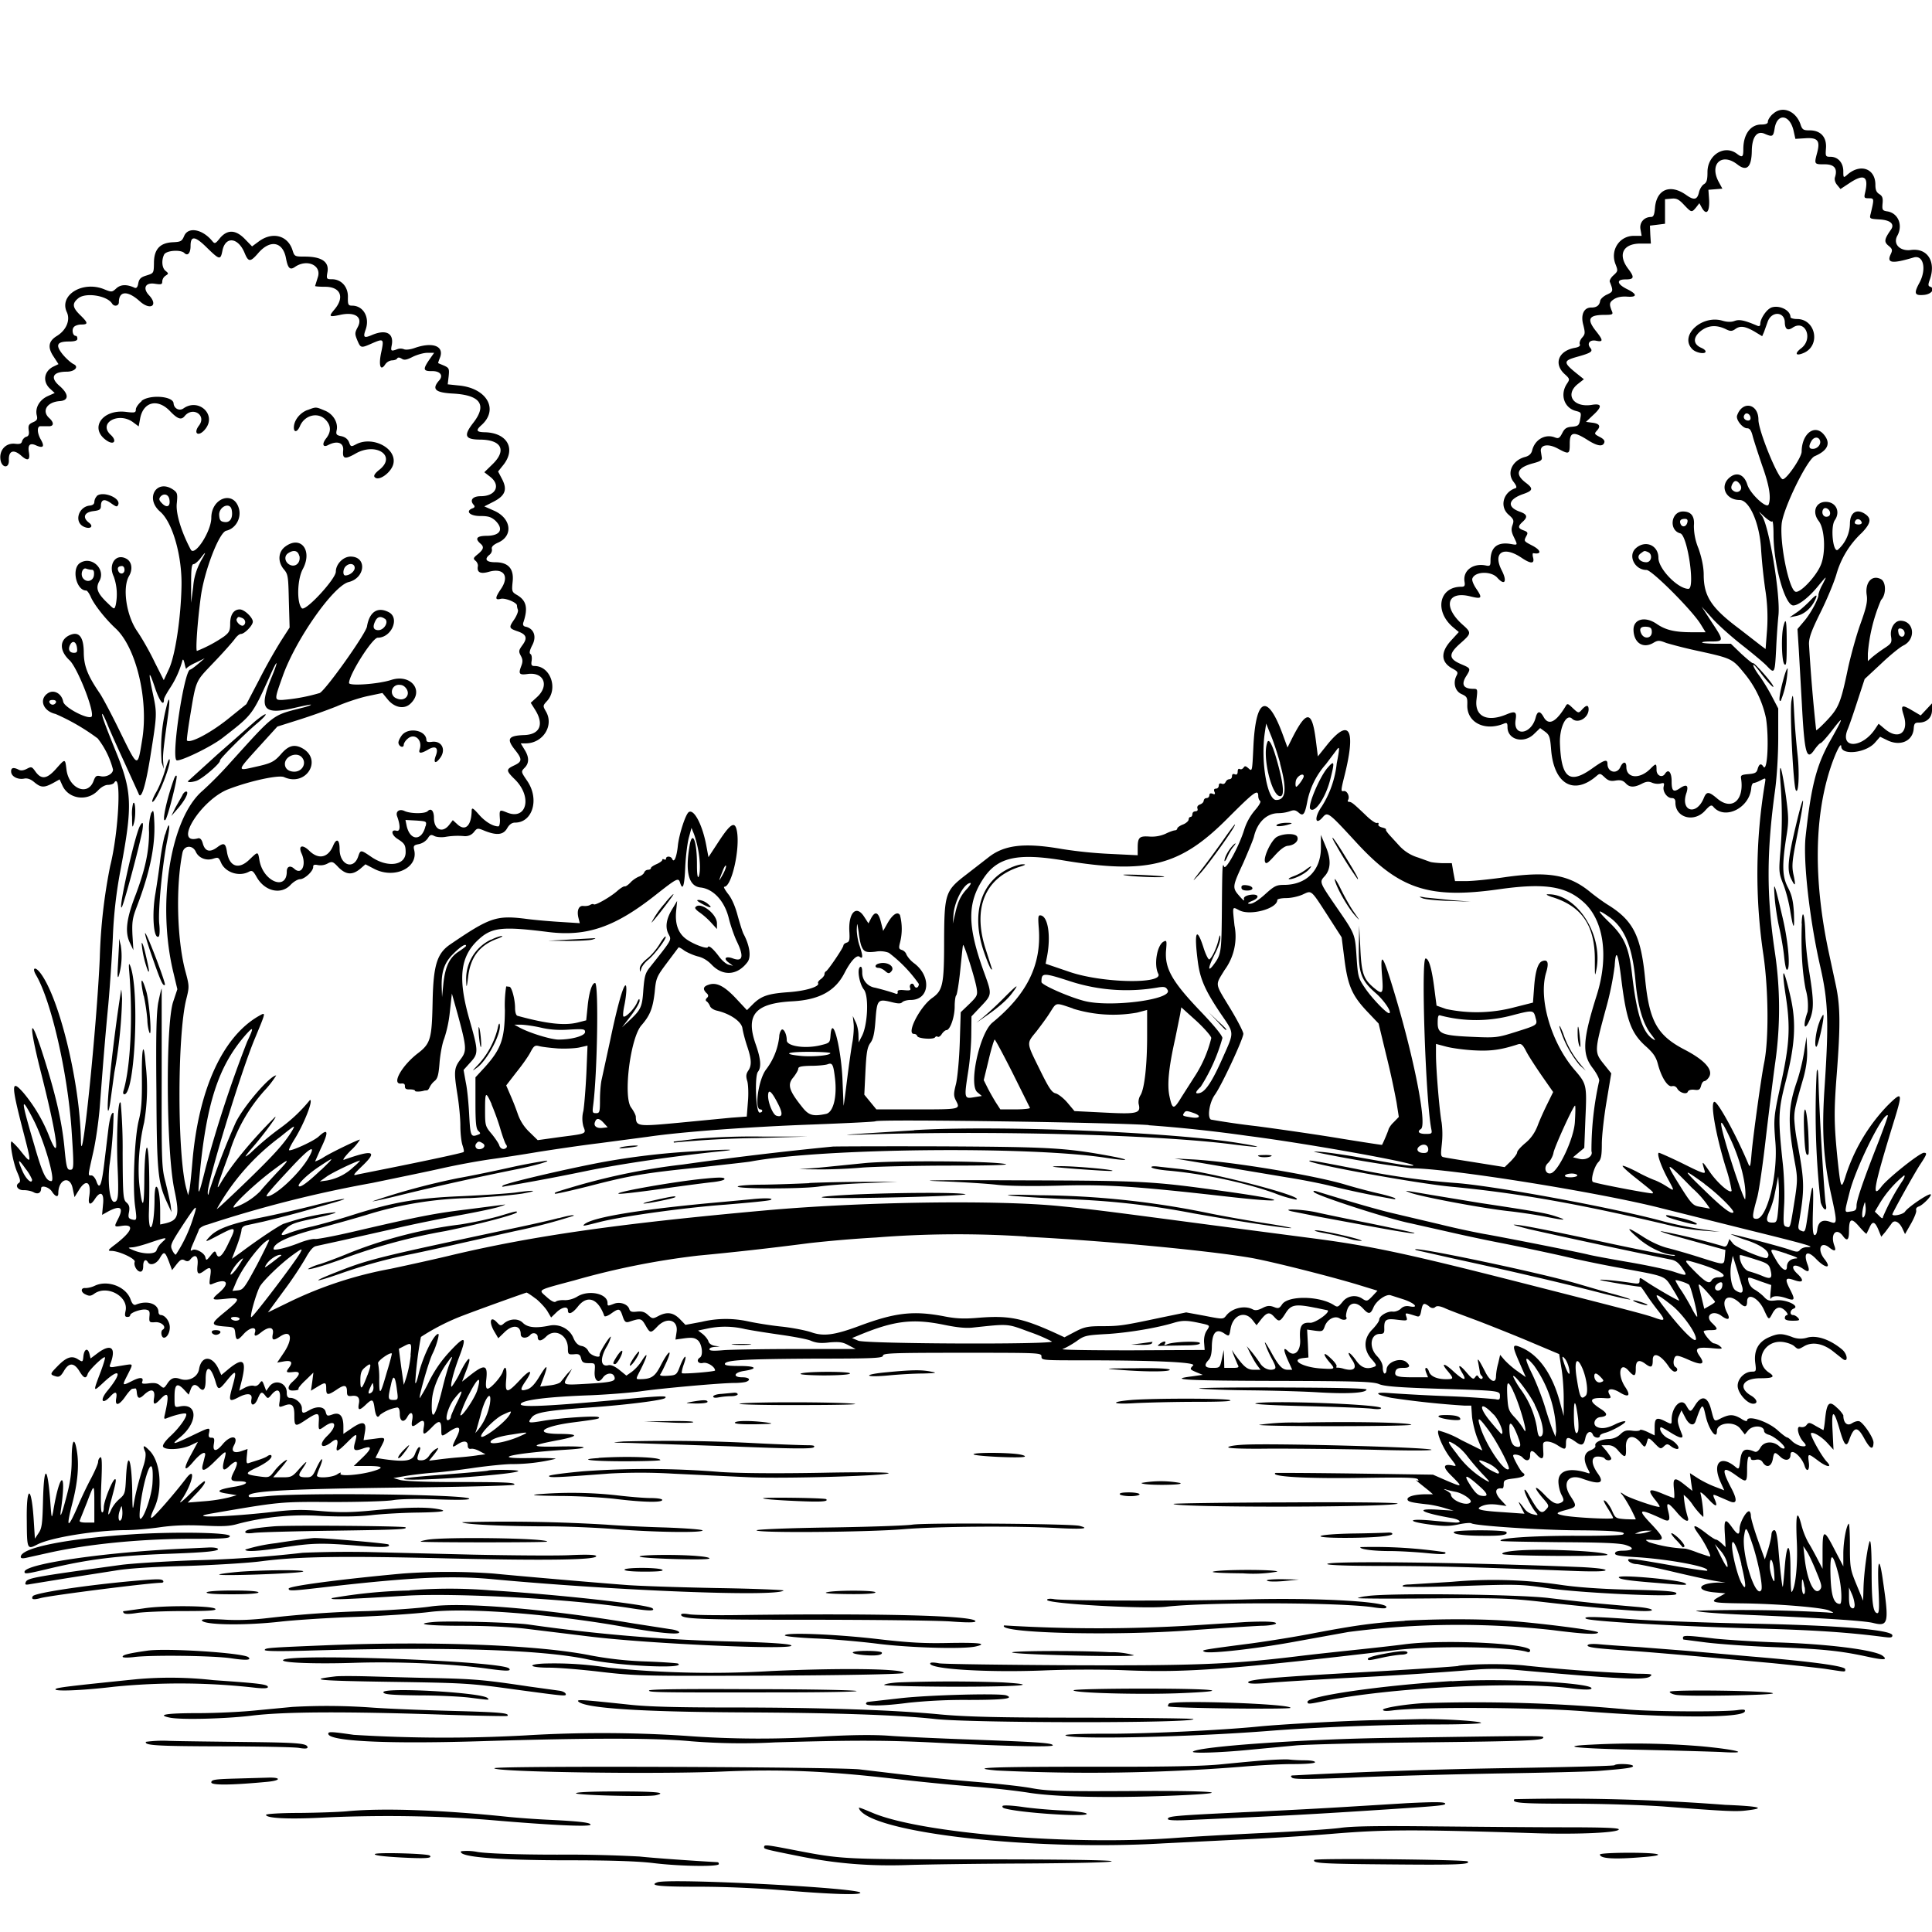 <svg xmlns="http://www.w3.org/2000/svg" id="svg" width="1024" height="1024" version="1.1">
  <path fill-rule="evenodd" d="M939.5 60.5c-1.4 1.3-2.5 3.1-2.5 4q.1 1.5-3.5 1.5c-5.7 0-9.5 5.2-9.5 13 0 4.3-.5 4.7-3.4 2.5-6.6-5-15.6.6-15.6 9.7 0 4.2-.4 5.6-2 6.5-1 .7-2.1 2.5-2.5 4.2-.9 4-2.6 4.4-6.7 1.5-8.4-6-15.6-3.2-16.6 6.4-.3 4-.8 5.2-2.1 5.2-3.7 0-6.3 3-5.6 6.6l.6 3.4H866c-7.7 0-12.6 7.6-9.8 14.9 1.4 3.6 1.4 3.8-1 6-1.3 1.1-2.2 2.7-2 3.4 2 5 1.8 5.3-1.4 6.8-1.8.8-3.5 2.3-3.7 3.4q-.5 3.6-4.8 3.5c-3.9 0-5.6 4-4.1 9.3 1 4.1 1 4.8-.6 6.6-1 1.1-1.6 2.7-1.3 3.5q.7 1.4-2.8 2c-8.4 1.6-11.1 8.3-5.4 13.7 3 2.7 3 2.9 1.4 5.3-3.8 5.7-1.5 12.8 4.7 14.4 3 .8 3 .8 2.2 5.1-.5 2.6-1.1 3-4.3 3.3-2.9.2-3.9 1-5.1 3.4-1.4 2.7-2 3-4 2.2-5-1.9-10.4 1.1-11.9 6.8q-.6 2.8-3.8 3.6c-6.8 1.8-9.9 8.5-6 13.3q2.3 3 .8 3.3c-6.5 2.2-8.4 9.9-3.4 14.1 2.6 2.3 2.8 3 2 5.3-.8 2.1-.7 3.6.6 6.3 2.2 4.6 2.3 4.5-1.7 3.8q-10.6-1.7-10.6 8.9c0 2.7-.3 3-2.6 2.5-6.7-1.3-12 2.7-11.2 8.4.4 2.4.1 2.9-1.7 2.9-11.8 0-14.4 13-4.3 21.5l3 2.5-4.1 4.5c-5.8 6.3-5.4 11.7 1 15 2.5 1.4 2.8 1.9 1.9 3.6-2 3.8-.8 8.3 2.7 9.8 2.8 1.3 3.1 1.8 3 5.6-.4 9.4 9.2 14.3 19.5 10 1.5-.6 1.8-.2 1.8 1.9 0 6.8 8.8 9 14.2 3.5l3.1-3 2.6 1.9c2.3 1.7 2.7 2.8 3.2 9.3 1.4 18.5 12 24.7 24.2 14.1 1.6-1.4 2-1.3 4.2.8 1.9 1.8 3.2 2.2 5.9 1.7 2.6-.4 3.8 0 5.2 1.4 2 2.3 4.5 2.4 8.6.3 2.3-1.2 3.6-1.3 5.3-.6a8 8 0 0 0 4.6.5c1.9-.5 2.1-.3 1.7 1.5-.7 2.6 1.7 6.2 4.3 6.2q2 0 1.9 2.4c0 8 9.8 10.7 15.6 4.4 2.7-3 3.5-3.4 4.5-2.2 6 7.2 19.2.7 20.1-9.9.1-1.5.7-2.7 1.3-2.7.5 0 2.2-.6 3.7-1.4 2.7-1.4 2.7-1.4 2.3 1.2a291 291 0 0 0-.8 91.7c2.7 19 2.8 45 .3 57-1.5 7.4-5.7 37.7-6.6 47.5-.6 7.2-.8 8.1-1.7 6-6.2-14.8-16.1-33-18-33-2.4 0 .6 17.2 6 34.8a79 79 0 0 1 3.1 12.3c-.6 2-7.8-4.3-11.8-10.3-4-5.8-4.2-5.9-2.5-.2.6 1.9-1 1.4-11.2-3.7-6.5-3.2-12.4-5.8-13-5.9-1.5 0 1.3 7.8 5.3 14.9 3 5.6 3 5.6-1.4 2.8-2-1.3-4.8-2.7-6.2-3.2s-5.8-2.4-9.7-4.6c-4-2-7.3-3.4-7.3-2.9s3.3 3.5 7.3 6.6c9 7.2 9.2 7.3 8.6 7.9-.5.4-28.6-4.9-31.5-6-1.6-.5.5-8.4 2.9-10.7 1.3-1.4 1.7-3.5 1.7-9.4 0-4.2 1.1-14.3 2.5-22.5l2.5-15-4-5c-5-6.2-4.9-6.9 1.2-29.4a159 159 0 0 0 4.6-22.4q.9-14.7 3.6 7.5c2.7 21.6 5.2 28.2 13.3 35.3 3.6 3.3 5 5.3 6 9 1.8 7 5.2 12.4 7.5 11.8q1.8-.4 2.8 1.3c1.2 2.2 5 3.3 5.6 1.6.3-.8 1.7-1.2 3.4-1 2.5.3 3 0 3.6-2.1q.6-2.3 1.8-2.5c.6 0 1.7-1 2.4-2.1 2.4-3.8-2.2-9-13-14.6-14.4-7.5-18.6-15-20.8-37-2.2-23.3-6.3-31.4-19.9-39.8-2.4-1.5-6.7-4.6-9.6-7-11-8.9-22.1-10.8-44.7-7.6-8.1 1.2-17.4 2.1-20.7 2.1h-5.9l-.9-4.7-.8-4.8h-5c-2.8-.1-5.7-.4-6.5-.7l-6.4-2.3a22 22 0 0 1-10-6.3l-4.3-4.7c-1.7-1.8-3-3.5-2.7-3.8s-.7-.8-2-1.1q-2.4-.7-2-1.7t-.8-.7c-.8.2-3.5-1.7-6-4.2-6.5-6.2-7.5-7-8.8-7q-1-.1-.5-1c1.1-1.8-.6-5.2-2.4-4.7-1.5.3-1.4-.5.6-8.5 6-24.1 2.6-30.5-9-16.4l-5.2 6.5-1.1-8.7c-2-15.8-4.9-16-12.6-.8l-2.4 4.8-2.3-6.3c-8.3-23-14.6-20.5-15.8 6.4-.6 12.5-.6 12.7-2.5 11-1.6-1.4-2-1.5-2.7-.4q-1 1.2-2 .7t-1.1 1.3q0 2.1-1.5 1.5t-1.5 1q-.1 1.5-1.4 1.6t-2 1.5-2 .9q-1.6-.6-1.6 1-.2 1.5-1.5 1.6-1.5 0-.8 1.7.8 1.8-1 1-1.7-.6-1.7.8-.2 1.4-1.5 1.5t-1.5 1.4-2 2-1.3 2.2q.4 1.3-1 1.4-1.6.1-1.7 1.5t-1 1.5-1 1.4c0 .7-1.4 2-3 2.6s-3 1.6-3 2.1q-.2.9-1.2 1c-.7 0-3 .8-5 1.8a18 18 0 0 1-8.5 1.5c-5.4-.4-6.3.4-6.3 6v3.9l-14.3-.7a234 234 0 0 1-25.8-2.6c-20-3.5-30.7-2.2-39.1 4.5l-11.6 9c-11.2 8.6-11.7 10-11.8 35.5 0 22.9-.7 26-6.4 30-6.5 4.7-13.8 19-9.6 19q1.3 0 1.8 1.2c.5 1.3 8.6 1.9 9.4.6q.6-.8 1.4-.3c.5.3 1.5-.3 2.2-1.5.7-1 1.8-2 2.4-2 2 0 4.4-7 4.4-12.5 0-3 .4-5.6.8-5.9s1.4-6 2.1-12.8 1.3-13 1.5-13.8c.2-2 6.7 18.4 7.3 23.2.5 3.3.1 4-4 8l-4.5 4.3-.5 16c-.3 9-1.2 18.6-2 22-1.3 5.1-1.3 6.3-.1 8.7 2.5 4.8 2.7 4.8-20.4 4.8h-21.7l-3.2-3.9-3.2-3.9.6-12.3c.5-10.2 1-12.9 2.6-15.1 1.5-2 2.2-5 2.7-11.8.8-11 1.2-11.6 8-10 3.9 1 5.3 1.1 6.2.2.7-.7 2.7-1.2 4.5-1.2 10 0 11.1-12.3 2-19.3a15 15 0 0 1-4.2-4.6 4 4 0 0 0-2.5-2.6c-1.6-.5-1.7-1-1-3.8a29 29 0 0 0 0-14.7c-1.3-2.1-4-.3-6.7 4.5l-2.2 3.9-1.2-4.7q-2-8-5.2-2l-1.4 2.7-2.4-3.7c-4.2-6.4-8.4-1.7-7.7 8.5.2 3.9 0 5-1.4 5.4q-1.7.6-1.8 1.6c0 1.1-8.1 13.1-9.2 13.6q-.8.5-.8 1.6c0 .6-.9 1.8-2 2.6-1 .7-1.7 1.7-1.4 2.1 1 1.8-6.6 4.2-16.1 4.8-10.6.8-14.2 2-18.8 6.7l-2.8 2.8-5.8-6.2c-6.3-6.7-10.5-8.8-14.7-7.2q-4 1.3-1 4.3 1.7 1.4.3 2.6-1.2 1.2-.1 1.9c.6.4 1.3 1.5 1.7 2.4.3 1 1.9 2 3.4 2.4 7.2 1.6 13.3 5.8 13.8 9.4.3 2 1.4 6.2 2.5 9.5 2.4 7.1 2.5 10.3.5 13.1-1.1 1.7-1.2 3-.4 5.5.5 1.9.7 6.8.3 11l-.6 7.7-8.2.6-28 2.7c-21.4 2-22.5 2-22.6-3.2 0-.8-1.1-3-2.5-4.9-4.3-5.8-.4-37 5.5-43.6 4.6-5.3 6-9 7-17.5.7-7.6 1-8.2 6.6-15.7l6-8c.2-.3 1.6.5 3.2 1.7 1.6 1 4.7 2.4 7 3q4 .9 7.4 4.4c6 6.3 13.7 5.7 19-1.4 2-2.7 1.2-8.6-2-14.7-.6-1-2-5.5-3.2-9.8-1.3-5-3.2-9.3-5.1-11.6-1.6-2.1-2.6-3.8-2-3.8 3.9 0 8.4-20 6.7-29.4-1-5.6-3.3-4.3-9.6 5.3l-5.5 8.4-1.2-6.4c-2-10.6-6.4-19.2-9.2-17.5-1.7 1-5.1 11.6-5.8 17.6-.6 6.1-2 9.6-3 7.3-.6-1.6-3.3-1.7-3.3-.2q0 .8-1 .4t-1 .3c0 .5-1.4 1.5-3 2.2s-3 1.6-3 2.1q-.1.8-1.5.9-1.5.1-2.1 1.5c-.3.8-1.6 1.7-2.7 2.1s-3.2 1.7-4.4 3-2.6 2.3-3.1 2.2c-.5-.2-2.3.9-4 2.4-3.6 3.2-11.8 7.9-12.5 7.1q-.6-.4-1.9.3c-.7.5-2.3.7-3.5.6-2.5-.4-3.7 2.3-2.7 6.3l.7 2.8-9.4-.6c-5.2-.3-14.1-1-19.9-1.8-15-1.8-18.6-.5-39.3 13.6-7.1 4.8-9 11.1-9.4 30.2-.4 19.9-1 22.4-8 27.7-8.5 6.6-13.9 16.4-8.7 15.9q2.2-.3 2 1.5c0 1.2.6 1.7 2.7 1.6 1.5 0 2.7.3 2.7.8s3 .5 5-.2l1.3-.1q.7-.1 1.4-1.6a10 10 0 0 1 2.7-3.4c1.6-1.3 2.1-3.4 2.6-10 .4-4.6 1.5-10.2 2.4-12.3a66 66 0 0 0 3-14l1.1-10 3.2 11.4c4.7 17.5 4.8 19 1.3 23.6-3.4 4.5-3.5 6.4-1.5 18.9.8 5 1.5 12.2 1.5 16.1s.5 8.5 1.1 10.3 1 3.4.6 3.7c-.5.5-20.2 4.7-41.2 8.9l-15 3c-2.8.8-2.5.3 3-5 7.7-7.5 5.1-8.2-10.2-2.8-1 .3.7-2 3.7-5a27 27 0 0 0 4.8-5.7c-1 0-14.2 6.3-19 9.2a20 20 0 0 1-4.8 2.4l3-6.8q6.5-13.4-1-6.5c-2.6 2.5-15 8.1-15.8 7.3-.2-.3 1-2.7 2.6-5.3 5.1-8 10.4-21.3 8.5-21.3a82 82 0 0 1-15.6 14.8 149 149 0 0 0-16 13.4c-3.8 3-3.6 2.5 2.6-4.7 5.8-6.9 13.1-17 10-14-12 12-23 25.3-28.6 35-2.5 4.3-1.6 1.2 4.8-16.2a88 88 0 0 1 18.7-33.3 50 50 0 0 0 6.2-8c-3.2 0-17 16-21.4 24.8a396 396 0 0 0-14 36.2q-.8 3.8-.9 1.2c-.2-5.7 17.5-64 25-81.8 6-14.5 6-14.1 1.9-11.8-19 11-31.7 38.7-35 76.9-.6 7.2-1.3 14.1-1.7 15.5l-.6 2.5-.8-3c-5-17.2-5-81.4-.2-100.8 1.7-6.8 1.7-7-.6-15.5-4.3-16.6-5-44.4-1.4-62.2.8-4 5.4-4.3 7.1-.5 1.5 3.3 5.6 4.9 9.3 3.6 2.5-.8 2.8-.7 4 2 2.2 5.3 9.6 7.8 14.9 4.9 1.6-.8 2.2-.4 4 2.8 4.3 7.7 13 9.6 18 4.2 1.5-1.6 3.8-3 5-3 2.4 0 7-4.2 7-6.5q-.2-1.6 2.4-1a8 8 0 0 0 5-.7c2.6-1.4 3-1.3 6 1.9 4 4 7.3 4.2 11.4.9l2.9-2.5 4.8 2.5c10.7 5.4 23.4-.7 21-10.2-.5-2.1-.1-2.5 2.5-3a8 8 0 0 0 4.7-3c1.2-2 1.8-2.2 3.5-1.3 1.1.6 3.7.8 5.7.5a38 38 0 0 1 10.5-.4q3 0 4.8-2.2c1.7-2.2 2-2.2 5.8-.6 6.4 2.5 9.8 2.1 11.8-1.4q1.7-3 4.2-3c9.3 0 13-12.4 6.5-22-3.4-5-3.4-5-1.5-7q3.8-3.7 0-9.7l-2-3.3h2.6c9.2 0 15.2-9.5 10.7-17-1.6-2.8-1.6-3 .5-5.3 6.2-6.6 2-18.7-6.5-18.7-1.6 0-1.9-.6-1.5-2.9.2-1.6 0-3.2-.7-3.5q-1-.7 1-4.6c2.4-4.5 1-8.7-3.3-9.8q-2.2-.3-1.3-2.6c2.4-7.4 1.5-11.3-3.4-14.2-2.8-1.6-2.9-2-2.4-7q1.2-10.4-9.2-10.4c-4.8 0-6-1.6-3-4 1-.8 1.4-2.1 1.2-3q-.5-1.7 3.3-3.4c8.2-3.6 7-13-2.3-17l-5-2.2 4.9-2.5c6.2-3.2 7.4-6.4 4.5-12l-2.1-4 2.4-3c7.4-8.8 2.6-17.6-9.6-17.8-4.3-.1-4.7-1-1.7-3.7 9.5-8.4 2.9-19.8-12.1-21.1l-5.7-.6.5-4.3c.4-4 .2-4.4-2.4-5.6l-3.1-1.3c-.2 0 .3-1.5 1-3.2 2.1-6-4.2-8.2-13.7-4.8-2.3.8-4.6 1-5.5.6a5 5 0 0 0-3.6 0c-3.2 1.2-3.5 1-2.9-2 1.3-6.4-2.9-8.7-10.3-5.6-4.4 1.9-5 1.4-3.5-2.8 2.3-6.5-1.2-12.7-7.2-12.7-2 0-2.3-.5-2.2-4.6.1-5.4-3.5-9.4-8.5-9.4-2.8 0-3-.1-2.3-4q1.2-7.9-11.8-8c-5.6 0-5.7 0-6.8-3.5-2.5-7.7-10.5-9.8-17.6-4.7l-3.8 2.8-3.7-3.8q-7.4-7.7-13.4-.5c-2.2 2.8-2.7 3-3.8 1.7-5.3-6.6-13-8-15.1-2.9-1.2 2.8-1.8 3.1-6 3.3-6.8.3-10 3.7-10 11-.1 5.4-.1 5.4-3.9 6.6-3 .9-3.9 1.7-4.4 4.1q-.5 3.3-2.2 2.3-6.1-2.7-9.5.5c-2.2 2-2.4 2-6.2.5-11.4-4.8-24.2 2.9-20 12 2 4.2-.2 9.6-5.3 12.7-4.4 2.7-5 6-1.7 10.9l2.6 4-2.9 1.4c-4.8 2.5-5.6 7.9-1.6 11.6l2.5 2.3-3.8 1.7c-4.3 2-6.7 6.2-5.7 10.2.5 2 .1 2.7-2 3.6-2.3 1-2.6 1.8-2.3 4.2q.6 3.1-1.3 3.5c-1 .3-1.9 1.4-2.2 2.3-.3 1.4-1.2 1.7-3.8 1.4-4.6-.5-8.2 3.1-7.7 8 .4 4.8 4.7 5.5 4.5.7s2.3-6 6.3-2.6q5.5 5 4.3-1.7-1-5.9 4.1-3.4 5.3 2.2 2.3-3.1c-2-3.4-2.2-7-.4-7.2h4c3.3.3 3.6-1.8.7-4.4-4-3.7-1.1-8.4 5.6-8.9 5-.3 5-3.7-.1-8.1S28 197 35.4 197c4.2 0 6.6-2.6 3.6-4-1.4-.7-4-3-5.8-5.2-4-5-3-6.8 3.4-6.8q4.6 0 4.4-1.5 0-1.4-.9-1.5c-1.5 0-2.2-3.2-1-4.6.6-.8 2.4-1.4 4-1.4 3.8 0 3.6-.9-.6-5s-4.4-6.2-.9-9c4-3.1 15.2-1.3 17.8 2.9 1.1 1.8 3.6 1.3 3.6-.7 0-6.1 4.7-6.3 11.1-.5 5.7 5.1 10 2.2 4.8-3.3-3.4-3.7-1.8-6.8 3.2-6 3.4.5 3.9.4 3.9-1.3a4 4 0 0 1 1.8-3c1.6-1 1.6-1.2 0-2.5-2-1.5-2.3-5.7-.8-8.7 1.2-2.2 8.8-2.7 10.7-.8 1.8 1.8 3.3 0 3.3-3.7 0-5.7 2.4-5.4 9 1.2 6.4 6.2 6.9 6.3 7.9 1.2 1.6-7.8 8.4-7 11.8 1.4 2 4.8 3 4.8 7.3-.2 6.3-7.2 13-5.9 14.6 3 1 5.2 2.1 6.3 4.7 4.5 6.5-4.5 14.4-.8 12.1 5.6l-1.4 4.5c0 .2 2.4.4 5.3.4 8.2 0 10.5 5.5 5 12-3.2 3.8-2.9 4.1 2.5 3 8.3-2 12.7 1 9.8 6.4-1.6 3-1.6 3.6-.2 7 1.8 4.2 1.9 4.2 8 1.5 6-2.6 6.2-2.3 4.6 5.1-1.4 6.8-.3 10 2.2 6.1a5 5 0 0 1 3.5-2.1c1.2 0 2.5-.4 2.8-1q.6-1 2.4.1c1.3.9 2.6.7 5.9-1 2.3-1.1 5.7-2.1 7.7-2.1h3.6l-2.6 3.7c-3.4 5-3.2 6 1.1 6 4.7-.2 6.6 2.3 4.1 5-4 4.6-2 6.4 7.4 6.9q21.7 1.2 10.9 15.3c-5.4 6.9-4.7 9 3.2 9.1 11.7 0 14.6 5.7 6.6 13.3l-4.1 4 3.1 2.4c5.8 4.5 3 10.3-5 10.3-4.2 0-5.9 2-3.9 4.4q1.4 1.4-.4 2c-4 1.5-1.6 4.1 4 4.1 4.3 0 5.8.5 8 2.4 4.7 4.6 2.7 8.1-4.7 8.1q-7.6.1-3.3 4c2.2 1.8 1.9 3.1-1.2 5.7-2.5 2-2.6 2.4-1.3 3.5.9.7 1.4 2 1.3 2.8q-1 5 5.7 3.1c7.9-2.3 11.2 2.2 6.5 9.1-3.2 4.7-3.2 6-.1 5.2 2.5-.6 8.6 2 8.6 3.5 0 .5.2 1.6.5 2.3.3.8-.6 3.1-2 5.2-2.9 4.2-2.8 4.6 1.8 6.2 4.7 1.6 5.4 3.5 2.7 7.2-2.1 2.9-2.2 3.4-1 5.7 1.1 2 1.2 3.2.2 5.7-1.5 4-1 4.7 3.7 4 8.5-1 11.3 6.3 4.7 12.3l-3.3 3 2.2 3.5c5 7.8 2.8 13.3-5.6 13.6-8.6.3-9.6 2-4.9 7.9 3.9 4.9 3.8 6.2-.5 8.2-4.4 2.1-4.4 2.7.5 7.5 9.3 9.3 6.1 21.8-4.4 17.4-4-1.6-4-1.6-3.6 4.1 0 1.8-.3 3.3-.9 3.3-2.9 0-7-2.5-10.3-6.3-3-3.4-3.7-3.8-3.8-2.2-.1 8.2-3.4 11.4-7.7 7.3l-2.3-2.1-2 2.6c-3.6 4.5-8 2.4-8-3.8 0-3.7-1.5-5.4-3.3-3.6-1.5 1.5-9 1.4-12.2 0-2.8-1.4-5 .2-4 2.8 1.8 5 1.7 8.2-.4 7.6-3.1-.8-2.7 2.3.7 4.4 3.6 2.3 4.2 3.2 4.2 7 0 7.1-9.7 8.4-18.3 2.4-5.6-3.8-5.6-3.8-6.9 0-2.5 7.2-9.8 4.3-9.8-4 0-5.3-1.7-6.1-3.5-1.7-2.7 6.3-7.7 7.3-12.6 2.5-3.7-3.6-6-2.7-4 1.6 2.6 5.9 0 11.5-3.9 8-2.1-2-4-1.3-4 1.4 0 10.5-12.6 5.3-14.5-6-.8-4.7-.7-4.7-5.2-.4-5.7 5.6-10.7 4-12-3.9-.7-4.7-1.6-5.2-5.2-2.5q-5.8 4.3-7.6-2-.9-3.4-2.8-2.7c-13.2 3.4 2.2-20.9 16.6-26.2 11.5-4.4 26.6-7.6 29.3-6.3 11.8 5.3 20.7-9.5 9.3-15.5-4-2-7-1.2-10.7 3-3.8 4.4-5.4 5.2-14.1 7.1-9.6 2.2-9.7 2.4 1.9-10.4l10-11 11.7-3.7a324 324 0 0 0 19.7-7c4.5-2 11.7-4.4 16.2-5.4l8.1-1.7 2.7 3.3c3.6 4.5 8.8 5.5 12.1 2.4 7.5-7 .2-16-10.2-12.6-6.8 2.2-22.3 3.3-22.3 1.6 0-4.5 12.4-24 15.2-24 7.3 0 11.8-10.4 5.9-13.5s-10.3-.3-11.6 7.6c-.7 3.9-21.5 33.2-25 35.2a95 95 0 0 1-20.1 3.7c-4 0-4-.2.4-12.5 6.8-19.4 26.9-48 35-50 8.9-2.2 9.8-13.5 1-13.5-3.9 0-7.8 4-7.8 8 0 3.8-16 21.2-18 19.4-2.8-2.7-2.5-15.3.5-20.8 5.3-9.9-1.1-18-9.3-11.9-3.8 2.8-4.1 8-.8 12 2.3 2.7 2.4 3.7 2.7 16.9l.4 14-4.7 7.3a294 294 0 0 0-11.4 20.3l-6.8 13-10.3 8.3c-9.3 7.3-19.5 12.6-21.2 11-.2-.3.4-5 1.3-10.7 3.7-22.3 2.8-20 13.1-30.9 5.1-5.3 10-10.9 11-12.3s2.4-2.6 3.2-2.6c1.9 0 6.3-4.5 6.3-6.5 0-2.2-4.5-6.5-6.9-6.5-3.2 0-5.1 2.8-5.1 7.5 0 3.8-.5 4.7-3.2 6.8a71 71 0 0 1-14.4 7.7c-.8 0 .2-15 2-28.5 1.8-13.7 9.7-34.3 13.5-35.2 5.2-1.2 8.3-7 6.6-12.2-3-9.3-14.5-5-14.5 5.3 0 7.2-8.8 20.8-10.9 16.9-5-9.4-8-19.2-7.4-24.5.5-5 .3-5.7-1.8-7.2-8.8-6.1-15.3 4.5-7 11.6 6.5 5.6 11.6 23.2 11.3 39.3-.3 16.8-3.3 37-6.7 44.2l-2.7 5.8L82 351c-2.5-5.3-6.7-12.7-9.4-16.6-5.7-8.4-7.8-23-4.2-29.1 2.2-3.8 1.4-8-1.9-9.4-5.4-2.5-9.2 3.5-6.2 9.7a28 28 0 0 1 1 15.2c-.7 2.3-.7 2.3-4.1-1-5.6-5.3-6.6-8-4.6-11.7 3.7-6.3-4-13.7-10.2-9.7-4.6 3-2 14.6 3.3 14.6.5 0 1.5 1.4 2.3 3.1 1.6 4 7.7 11.8 13.2 16.9 10.9 10 17.6 37.7 14.2 58.8-2.5 15.4-2.2 15.5-11.5-3.4-4.5-9.3-9.5-18.7-11-20.9-6.5-9.5-8.5-14.6-8.5-22q-.2-12.7-8.2-8.5c-4.8 2.7-4.5 8.2.7 13 4 3.8 12.7 25.5 11.8 29.5-.6 2.7-14.5-4.2-15.2-7.6-.8-4.3-4.9-6.6-8.1-4.5-4.9 3.2-2.6 9.5 4 11a112 112 0 0 1 22.4 13 45 45 0 0 1 8.1 16.5c0 2.3-3.6 4.2-6.6 3.5-2.1-.5-2.7-.2-3.7 2.5-3.1 8.4-13.3 4-14.4-6.3-.7-5.6-.6-5.6-5.5-.1-4.8 5.4-7.7 5.8-10.8 1.6-2-2.8-2.2-2.9-4.7-1.6q-2.7 1.4-4.4.4-4-2-3.9 1c0 2.6 3.4 4.4 6.8 3.8q2.6-.6 5.5 1.9c3.5 2.9 5.1 3 9.8.5l3.6-2 1.6 3.5c3.4 7 13.2 8.3 18.8 2.3 1.6-1.7 3.7-2.9 5.2-2.9 1.4 0 2.9-.5 3.3-1.1 4-6.6 2.5 25.8-2.1 44.1a286 286 0 0 0-5.5 48.5c-1.6 36.7-9.6 114.8-10 97.5-.4-31.4-11.8-77.6-22-89.9-2.6-3-3.9-1.9-1.8 1.7 8 13.6 16.7 51.5 18.8 81.7 1.4 21 1.3 21.5-.8 21.5-1.6 0-2-1.6-3-12.3-1.4-14-4.9-28.9-11.8-50.2-6.6-20.4-7.1-15-.9 9.7 8.8 34.6 11 50.4 5 35.9a84 84 0 0 0-13.8-23.7c-6.7-7.7-6.8-5-.6 19.1 4.9 18.8 4.9 18.9-.7 12a38 38 0 0 0-5.1-5.5c-1.3 0 .7 11 2.8 16 1.8 4.1 2 5.3 1 6-2.3 1.4-.4 4 2.6 3.8 1.6 0 3.9.4 5.2 1.1 2.3 1.3 4 .4 4-2.1.1-1.8 4.2-.6 5.7 1.7 1.8 2.8 3.4 3.3 3.4 1 0-7.5 6.2-9.7 7.6-2.7l1 4.7 2.3-3.7c3.8-6.2 6.7-4.4 5.5 3.3-.8 4.5.6 5.1 3 1.4 3-4.6 5-3.3 4.3 3l-.5 5.4 3.6-2q9.6-4.9 4.7 4.5c-2 3.9-2 4 2.4 3.3 6.7-.9 5.2 3-3.6 9.8-4 3-4.3 3.5-2.2 3.5 4 0 13 4.2 12.4 5.8-.7 1.8 1.2 5.2 3 5.2q1.5 0 1.5-3c0-3 1.3-4 2.5-2s4.4 1 6.2-2c2.3-4 2.8-3.8 4.9 1.6l1.7 4.6 2.4-3.1c2-2.5 2.8-2.9 4.3-2.1q1.8 1.1 3-.5c2.6-3.2 4.3-1.8 3.8 3s.3 5.5 3.6 3c3.2-2.4 3.9-1.8 3.1 3.1-.6 4.3-.5 4.6 1.2 3.9 7.4-3.2 9.6-.7 3.8 4.4-4.7 4-4.5 4.3 3 3.5 8.3-.9 8.3 0 0 6.8s-8.3 7.3 1.5 8c3.2.3 3.5.6 3.8 3.5.4 4 1.1 4.1 4.5.3 3.2-3.5 6.8-4.1 6-1q-1.2 3.8 3.4 0c4-3.1 6.7-2.7 6 1-.7 3.4.2 3.8 3.8 1.4 6-4 7.1 1 2 8.6l-3.5 5.2 3.4-.6q6-1.1 3.1 3c-2.1 2.8-1.9 3 2.1 2.6q6-.7-.5 5.2c-2.7 2.4-2.7 4.6-.1 4.6q3.8 0 3.3-1.1c-.1-.3 1.6-2.4 3.9-4.5l4-3.9-.6 4.8-.7 4.8 3.3-2c4.4-2.7 4.8-2.6 4.8.9 0 3.6.8 3.7 5.6.5 4.1-2.8 5.4-2.5 5.4 1.1 0 2 .4 2.5 2.3 2.3q5-.8 4 4.1c-.7 3.7.3 3.8 3.9.3 3.3-3.1 3.8-2.8 4.5 2.6q1 6 2.8 3a21 21 0 0 1 9.1-3.9q1.4 0 1.4 3.5c0 4 2.2 4.8 4 1.5s3.3-2.4 2.6 1.5c-.7 3.8-.1 4.2 2.8 2q4.4-3.6 3.3 2c-.7 4.4 0 4.4 4.3 0 3.8-4 5-3.7 5 1 0 4.2 0 4.2 4.6 1q7.5-4.8 3.5 3.3c-2.7 5.3-2.6 5.8.4 3.8 3.3-2.2 5.5-2 5.5.5q0 2.1 1.8 1.8c1-.2 3 .4 4.6 1.3l3 1.6-4 .5c-2.1.4-7 .9-10.9 1.2-3.8.3-8.8.9-11 1.2l-4 .5 3-3.7c2.2-3 2.4-3.5.8-2.6-1.1.5-2.8 2.2-3.7 3.6q-1.7 2.5-4.2 2.5c-2.6 0-2.6-.5-.7-5.7q.4-1.2-.4-1.3c-.5 0-1.5 1.6-2.2 3.5-1.3 3.8-4.9 4.5-16.4 2.9l-4.6-.7 2.4-4.8c3.3-6.3 3.4-6.2-3.1-5.3l-5.6.7.7-4.2c1-5.6-1-6.2-7-2.1l-4.4 3v-3.9q0-8.5-5.8-6.4c-2.8 1-3 .8-3.6-1.4-.7-2.8-4.5-3.2-8.6-.9-3.5 2-4 1.9-4-1 0-2.6-3.3-5.5-6.2-5.5q-1.9.1-1.8-2.8c0-5.3-6.4-7.4-9.4-3l-1.5 2.1-1.1-2.9c-1-2.7-1.2-2.8-2.5-1q-1.4 1.7-3 1.2c-.9-.3-3 .1-4.7 1l-3 1.6.7-2.9c3.5-13 2-15.3-6-8.9l-4.2 3.5-1.6-3.5c-3.4-7-9-6.8-10.2.4-.7 4.3-5.7 6.8-10.2 5.1-3-1-4.8-.4-6.8 2.8-1.6 2.3-1.7 2.4-3.6.8-1.4-1.3-3-1.6-6-1.2-3.2.4-4 .2-3.5-.9.9-2.4-1.2-2.5-5.3-.4-5.4 2.7-5.5 2.7-2.6-3 3.1-6.1 3.1-6-.5-5.5l-6.1 1q-3.4.7-2.6-1c3.4-8.7 1-11.5-5.9-6.7L48 720l-.6-2.5c-.9-3.4-2.8-2.5-3.2 1.4-.3 3.1-.4 3.1-2.8 1.6-3.3-2.2-6.2-1.2-10.8 3.5-4.2 4.3-4.3 4.5-1 5.5 1.7.5 2.6 0 4.3-2.9q3.9-6.7 8.1 0c2.4 4 3.6 4.4 4.5 1.6.6-2 8.4-9.5 9.1-8.8.3.2-.7 3.5-2.1 7.3-4.3 11.3-4.3 11.3 1.3 6.1 9-8.4 10.3-5.5 2 4.5-4.1 5-2.6 7.5 1.7 2.8q4-4.3 3.1 1c-.8 4.4 1.5 3.9 4.9-1 1.5-2.2 3.2-4 3.6-4l1.6-.2q.6-.1.8 2c.3 3.4 1.3 3.8 3.8 1.4 3.7-3.5 6-3 5.4 1.3-.7 4.1.1 4.4 3.3 1 4.3-4.5 4.8-2.7 2.4 8-.6 2.5-.5 2.7 1.2 2 4-1.6 9.4-2.9 10-2.3 1 1-3.2 7.2-8.2 11.8-2.7 2.5-4.3 4.7-4 5.6.8 2 9.2 1.7 14.3-.5l4.2-2-3.5 6.5c-4.5 8.1-4 10.1 1.1 4 4-4.7 7-6.1 6.1-2.9l-1 4q-2 7 6.2-1.2c6.4-6.3 6.5-6.3 5-.7q-2 7.7 2.5 3.4c4.4-4.2 5.6-3 2.7 2.7-2.2 4.4-1.9 5.1 2.6 5.1 6.3 0 4.4 1.9-3 3q-13 2.2-2.8 3.6l4.7.8-4.3 1.2a83 83 0 0 1-13 2l-8.7.7 3.8-4c4-4 6.3-7.3 5-7.3-.4 0-3.9 3-7.7 6.8s-6 5.4-4.8 3.7c6.2-8.7 8.5-19.6 2.6-11.7-6.1 8-16.6 20-17.9 20.5q-1.4.6 1.3-5.1c4.6-10.1 3.3-24.9-2.8-30.7q-4.4-4.5-2 1c.4 1.2.1 3.8-.7 6.5q-4.1 13-5.3 20.5c-.6 4.3-.8 3.6-.9-5-.2-18.1-2.5-24.2-3.3-8.6-.4 8.5-.6 9-3.5 11.5A18 18 0 0 0 59 800c-2 4.7-2.1 3-.4-3.6 2.8-10.3 3.2-12.4 2.4-12.4-1.3 0-6 11.6-6 15 0 1.7-.4 2.9-1 2.5s-.7-6.1-.3-15.2c.5-11 .3-14.4-.5-13.9-.7.4-1.2 1.5-1.2 2.4 0 1-1.7 4.9-3.7 8.7-2.1 3.9-5.4 10.8-7.3 15.4q-7.7 17.6-2.8-1.6 4.5-17 2.5-28.5c-1.3-7.8-2.7-5.5-2.7 4.6 0 6.8-.7 12-2.6 19.2-2.7 10.5-4 13.4-3 6.9 2.9-20.8-.7-19.5-4.2 1.5-.8 4.2-.9 3.9-1.5-4.5-1.5-20.1-3.4-20.7-3.9-1.2-.3 12.3-.6 14.7-2.3 17.2l-2 3-.6-9.5c-1.2-19.2-4-19.2-3.7 0 .1 15.2.2 15.4 5.6 12.6 7.2-3.7 30.7-7.5 46.8-7.6 4.4 0 12.5-.7 18-1.5 7.1-1 13.5-1.3 23-.9 10.2.5 14 .4 18.4-.9a138 138 0 0 1 44.5-4.2q17 .7 26.9-.5c5.4-.6 16.1-1.2 23.7-1.3q20.8-.3 10.2-2c-6.1-1-16.8-.8-33.2.8-12.2 1.2-18 1.2-27.9.4-10-.9-15.1-.8-26.1.5-24.9 2.8-46.4 3.2-31.5.7 35.6-6.1 35.7-6.2 63.4-6 14.8 0 29.1-.4 32.4-1 3.6-.6 12.6-.8 23.4-.4q17.5.6 16.9-.4c-1.4-2.2-87.8-3.3-107.2-1.3-4.9.5-9.1.7-9.4.4-3-3 16.6-4.2 83.2-5 31.2-.3 57-1 57.3-1.5.7-1.2-5-1.4-33.6-1.4-13.7 0-25-.5-27-1.1l-3.5-1 7-1.2c3.8-.6 10.6-1.4 15-1.7s14-1.5 21.3-2.6c7.3-1 16-1.9 19.4-1.9a97 97 0 0 0 23.3-2.8c-.3-.4-6.5-.5-13.8-.4-21.9.4-8.9-2.6 19-4.4 14.9-.9 11.8-2.1-4.4-1.7-15 .3-14.5-.6 1.7-3.6q14.7-3-.3-3.1c-13.9 0-9.9-3.8 6.3-6 14-1.8 15.4-2.1 14.2-2.9-1.4-.8-20.3.4-29.5 2-7.8 1.3-8.2 1.2-5.9-1.8 2-2.7 8-3.7 30.7-5.3 18.8-1.3 38.7-3.8 40-5s-.8-1.3-19.4.4c-42.5 4-57.1 4.6-57.1 2.9 0-2.2 14-4 37.5-4.8 8.8-.4 20.3-1.3 25.5-2 10.7-1.6 43-4.5 50.2-4.5 2.5 0 5.3-.3 6.2-.6 2.8-1 1.7-2.4-1.9-2.4-5.3 0-4.6-2.6 1-3.4 7.6-1.2 6.2-2.6-2.5-2.6-6 0-8-.3-7.8-1.2.7-2 11-2.5 49-2.7 30.2 0 34.8-.3 34.8-1.6s5.3-1.5 42-1.5c41.3 0 42 0 42 2s.7 2 22.3 2c37.6 0 59.8 1 58.1 2.7-2 2-1.8 2.1 1.9 3.7l3.2 1.3-5.7.8c-13.5 1.7-3 2.3 44.8 2.4 43.2.1 51.2.4 54.3 1.7 2.8 1.2 10.4 1.8 32.6 2.5 32.1 1 31.5 1 31.5 4 0 1.7-.4 2-2.4 1.5a460 460 0 0 0-25.3-1.6 1051 1051 0 0 1-30.3-1.6c-9-.8-8.6.7.5 2.5a455 455 0 0 0 38.6 4.1h3.7l.4 5.8c.3 3.1 1.6 8.5 3 11.9l2.5 6.1-11.3-5.6a49 49 0 0 0-12-5c-1.1 1.2 2.5 9.6 6.3 14.5 3.5 4.5 3.5 4.6 1 4q-7.5-1.4-.3 5.6c6 6 5.9 6.1-2.6 2.5l-7.3-3.2-41.5-.6c-22.8-.3-41.7-.4-42-.3-3 2 17 3.1 47.1 2.6 21.2-.3 27.9-.2 28.4.8q.9 1.2-.6.5-1-.5 1.3 1.4l5 4 2.3 2h-3.6c-5.7 0-9.9 1.1-9.9 2.6 0 1.3 1.8 1.8 11 2.8 2.5.3 6.5 1.2 9 2l4.5 1.3-7.7-.5c-13.6-.9-10 1.5 6.5 4.4 4.2.7 6 2.4 2.5 2.4-1.3 0-6.8-.5-12.3-1-12.9-1.3-14.6.3-2 2 7.6 1 10.7 1 15.4 0 3.3-.7 6.4-1 7-.6 2 1.3 37 3.6 56.1 3.7 19.8.1 26.6.8 24.2 2.2-.7.5-12.4.8-26 .7-21.6 0-40.3 1.2-38.8 2.7.2.3 14.3.5 31.3.7 23.1.1 31.9.5 35 1.5 5 1.6 4 3-2 3q-3.7.1-3.7 1.5c0 1 2.7 1.4 10.8 1.9 17.3 1 40 5.2 38 7.2-.1.2-6.6-.7-14.3-2-21.3-3.8-26.7-4.6-27.4-4-.8.9 2 2.5 4.3 2.5 1 0 9.8 1.8 19.5 4.1s19.9 4.5 22.6 4.9l5 .8h-4.2c-10.6.4-11.8 4.3-1.5 5.2l5.7.5-3.2 1.8c-5.4 2.9-4 3.3 11 3.5 19.7.2 43.6 2.2 47.2 3.8 3 1.4 3 1.4-1.5 1a813 813 0 0 0-69-.9c0 .6 10.4 1.5 26.8 2.2q59.9 2.5 67 4.3c8 2 8.5.2 5.3-21.7-2-14.6-3.2-12.4-2.4 4.6.4 8.8.3 11.9-.6 11.9-2.3 0-3.1-5.5-3.1-22.3 0-10.7-.4-16.7-1-15.8-1 1.9-3 15.5-3.3 24.5l-.2 7-3.5-8.5c-3.3-8-3.5-9-3.5-20.6 0-6.6-.3-12-.6-11.7-1.3.8-2.9 9.5-2.9 16v6.6l-4.7-9c-5.6-10.9-6.3-10.8-6.3 1.1v9.2l-2.6-5c-1.4-2.7-3.6-6.8-5-9a41 41 0 0 1-3.5-8.8q-3.5-13.8-2.6 7.4c.7 12.5-.6 25.6-2.7 27.7-.3.3-.6-5-.6-11.8 0-15-2-15.5-3.1-.8-.4 5.1-.8 9.5-1 9.8-.3.6-1.5-9.8-2.4-21.2-.6-6.4-1.2-8.8-2.1-8.8q-1.3.2-1.5 2.3c0 1.2-.8 4.7-1.7 7.7l-1.8 5.5-3.7-10.3c-2-5.7-3.7-11.4-3.7-12.8 0-1.3-.5-2.4-1-2.4-1.6 0-5 6.2-5 9.3 0 3.6-1 3.4-4-.8-3.6-5-4.3-4.4-3.8 3.5l.4 7-2.1-2c-1.2-1.1-2.5-2-3-2s-3-1.6-5.4-3.5q-9.8-7.5-3.7.8c3 4.1 6.9 11.7 5.9 11.7-.5 0-3.3-1-6.3-2-3-1.2-6.2-2.2-7-2.2a75 75 0 0 1-19-3.4c-2.4-1.4-2.3-1.4 2.3-1.2 6.1.4 6-.8-.5-7.8-8.4-8.8-7.6-9.3 6-3 3 1.3 3.6.3 2.4-4.4-1.3-5.2-.2-5 4.5.5 3.8 4.6 6.9 6 5.9 2.8a52 52 0 0 1-2.2-12 24 24 0 0 1 5 5.6 41 41 0 0 0 5.3 6.1c.5 0-.5-9.2-1.4-12.5-.4-1.2 1.3 0 4.1 3q6.6 7.1 3-.8c-.6-1.8-.5-1.8 3.2-.2l5.1 2.2q6 2.6.8-7.2c-5.3-10.1-4.6-11.8 2.7-6.5 5.6 4 5.8 4 5.8-3.5 0-3.7.4-6.5 1-6.5q.9.1 1 1.1.1 1.1 2.6.6 2.6-.5 3.7 1.4c2 3.1 4.5 2.3 5.3-1.6.7-4.1 1-4.2 4-1.4 2.6 2.5 5.4 2 5.4-1 0-4 5.9.7 7.5 5.9 1.2 3.7 2.8 2.2 2.2-2-.6-4.8-.4-4.8 4.7-1 4.8 3.7 8 4.1 4.9.8s-9.3-14.7-8.4-15.2c1.2-.8 5.8 2 8.9 5.5l3 3.3-.5-10q-1-17.2 3.7-.9c2.4 8.4 3.6 9.8 5 6 2.7-7.7 4.5-7.8 8.3-.7q4.5 8 4.7 1.8c0-2.6-5.3-10.4-7.5-11.3-.9-.3-2.6.2-4 1.1-2.5 1.6-4.5-.3-4.5-4.3a16 16 0 0 0-3.4-4c-4.1-4-5.4-2.7-6.3 6.5-.3 3-.7 5.4-.9 5.4l-4-2.2c-3.3-2-3.8-2-4.9-.5q-1.2 1.5-3.4 1c-2.3-.6-.9 5.3 2 8.2q2.5 2.7-1.7 1.9c-1.5-.4-3.5-1.5-4.5-2.5s-2.2-2-2.6-2c-.5 0-2.8-1.7-5.3-4-5.5-4.8-16-8-16-5 0 .6-1.5.2-3.2-1-4-2.3-6-2.4-10.4-.3-4 2-3.7 2.3-5.5-4.6s-5-7.7-8.4-2.3c-2.5 4-2.6 4-4.8.2-2.5-4.4-7.7.7-7.7 7.6 0 2.5 0 2.5-3 1-5-2.6-6-2-6 3v4.3l-3.7-1.8c-2.1-1-4-1.5-4.1-1-.2.4-2 .6-4.1.3-3.1-.4-4.3 0-6.2 1.8a9 9 0 0 1-6 2.6c-4.5.1-8 1.9-7.3 3.6q.2 1.2-2.6 2.4c-3.5 1.3-4 4.8-1.5 9.7 1.5 2.8 1.4 2.8-.7 2.1-9.2-2.8-14.8-1-14.8 4.7 0 2.1.7 5.3 1.6 7 1.3 2.5 1.4 3.2.2 4-2.6 1.6-4.7.7-9.2-4-5.4-5.6-6.2-4.4-1 1.7 3.5 4 3.6 4.3 1.9 6.1-2.6 2.9-3.9 1.8-9.7-8.5q-1.6-2.6-1.8-1.7c0 1.6 3.7 9.1 5.9 11.6 1.5 1.8 1.5 1.9-1.4 1.2a8 8 0 0 1-4.1-2.4q-5.2-7-2.4-1.8l2 3.9-11.2-.8c-13-.8-15.4-1.6-11-3.4q3-1.2 7.8-.6l4.9.7-2.7-2.9c-3.9-4-3.6-7 .5-6.4q.7-.2.7-2.3c0-2.1.6-2.4 5.5-3q7.8-1 4.5-3.1c-1-.6-5-7.8-5-9 0-1.1 3.8-.4 5 1 2 2.3 4 1.8 4-1q-.1-4.5 3.5-.5 3.9 4.3 3.5-1.2c-.1-1.8-.2-3.9-.1-4.5.2-2 4.2-1.5 7.6.7 4 2.6 4.5 2.5 4.5-1s1-3.7 5-.9c3.3 2.5 4.5 2 5.3-2 .7-3.3 3-4.2 4-1.6.7 1.7 3.7 2 3.7.5q.2-.9 2.8-1.6c3.7-.9 12-5.7 10.5-6.1-.6-.2-3 .5-5.2 1.6q-6.5 3.3-10 1.2c-2-1.3-.9-4.6 2-5q6.3-.6.1-4.5-9.5-6.1 1.6-5.6c4.1.3 4.4.2 3.2-2-1.7-3 1.2-3.6 5.5-1 4.7 2.9 6 1.8 3-2.7-4.5-6.6-3-14.2 1.7-8.8 3 3.4 3.8 3.1 3.8-1q-.1-6.5 5-2.7c3.2 2.4 4 2 4-2 0-4.6 4.4-2.7 8.6 3.7 1 1.4 2.3 2.5 3 2.5 1.6 0 1.9-1.6.4-2.5-1.2-.7-1.3-3.5-.2-5.3.7-1 2.1-.7 6.7 1.3q11 5 6.5-1.5c-3-4.3-2-5.1 5.8-4.5 6.2.6 6.6.5 4.8-1a7 7 0 0 0-3.2-1.5c-1.2 0-5.4-5-5.4-6.4 0-.3 1.6-.6 3.5-.6 4.2 0 4.3-.5 1-3.7-4.3-3.9.3-7.4 5-3.8 3.4 2.5 4.8 1.9 3-1.5-4-7.6.4-11.2 6.6-5.4q3.9 3.8 3.9-.7c0-5.1 6.2-2 9.1 4.7 2.4 5.2 2.4 5.2 4.4 1.4q2.9-5.3 7-1 1.5 1.8.7 2-1.1.2-1.2 1.5-.2 1.5 4.1 1.5c3.6 0 4-.2 2.9-1.5-.7-.8-1.9-1.5-2.6-1.5-2 0-1.7-2.7.3-3.4 3.5-1.4-4.1-5-9.2-4.4-3.7.5-4.7.2-6.7-2-1.3-1.3-3.5-3-5-3.8a7 7 0 0 1-3-3.9c-.6-3-.9-3 6.2-.4l5.8 2-.4 4.2c-.2 2.3-.1 3.6.2 3 .7-1.6 4-1.7 8.3-.2s4.6.8 2.2-4c-3.3-6.3-3-7.3 1.9-5.6 4.8 1.7 5.5.2 1.5-3.5-4.2-4-1.6-5.8 3.3-2.4q4.5 3.3 2-3c-2-5.9.3-7 4.8-2.3 5 5.2 8.5 5.2 4.4 0-4-5-2.1-9.7 2.4-6.2q4.6 3.7 2.8-1c-2.2-6.1 1.1-9.7 4.6-5q3.2 4.5 3.2-2.4c0-6.9 1.2-7.5 5.4-2.6 2 2.3 3.7 4 3.9 3.8l1.5-3.1c1.6-3.8 2.9-3.5 4.8 1l1.5 3.7 2.2-2.6 3.2-4.3c1.4-2.3 4-1.2 5.8 2.5l1.4 3 3.2-5.6c1.8-3.2 3-6.3 2.7-7q-.3-1.4 1.3-2c2.3-.7 7.8-6.5 6.2-6.5-1.8 0-12 7-13.4 9.2-1 1.5-6.7 2.7-6.7 1.4 0-.8 11.6-21.6 14.6-26.2 3.7-5.6 4-6.4 2.1-6.4-2.2 0-19 13.4-22.4 17.8-5.4 7.1-4.2.4 6-32.8 5.4-17.4 5.2-18-3-9.9A96 96 0 0 0 978 624c-2.1 6.5-2.4 5.9-4-9-2-19.7-2-26-.5-45.5 2-26.1 1.9-36-.4-47l-4-18.6c-7.8-37.2-7.5-70 .8-96 2.8-8.7 6-15.1 6-12.2.2 4.8 13 3.4 17.8-2l2.8-3.2 3.5 1.7c7 3.6 13.8.7 14.3-6 .2-2.7.6-3.2 2.7-3.2 4.2 0 7-2.6 7-6.7v-3.5l-3 3.2-3 3.2-4.6-2.7c-5.4-3.2-6.1-2.8-4.5 2.3 3.1 9.4-2.5 13.8-10 7.5l-3.2-2.7-1.6 2.4c-6.8 10.6-19 11.2-14.9.8 1-2.3 3.4-9.4 5.4-15.6l3.7-11.3 8.6-8c4.7-4.5 10-8.8 11.8-9.7 7-3.3 5.9-13.1-1.4-13.2-3.2 0-5.7 4.2-5 8.4.5 3.2.2 3.7-3.6 6.2a77 77 0 0 0-6.5 4.8l-2.2 2v-4a90 90 0 0 1 7-28.4c2.8-2.8 2.7-9.5 0-11-4.8-2.6-8.6 1.7-7.6 8.4.5 3.3-.1 6.3-3.3 15.2-2.2 6.1-5.1 16.7-6.6 23.5-3.8 18.2-4.9 21-11 27.5-3 3.2-5.6 5.6-5.9 5.4a914 914 0 0 1-3.8-45.7c0-3.3 1.2-6.8 6-16.5 3.4-6.8 7.2-15.9 8.5-20.3a48 48 0 0 1 13.5-22.1c4.8-5 5.3-7.6 1.7-10-4.5-3-8-.7-8 5.2a19 19 0 0 1-6.3 13.7c-2.6 2.4-4.2-12-1.7-15.6 3.1-4.5.6-9.7-4.8-9.7s-7.4 5.5-3.7 10.2c3.2 4.2 3.8 17 1 23.4-2.5 6-11 15-13.4 14-3.4-1.2-8.3-25-7.3-35.8.7-8.1 13.5-34.3 17.5-36q10.4-4.5 5.1-11.2c-4.8-6.2-11.9-1-12 8.8 0 3-7.9 14.6-10 14.6-2.4 0-12.9-25.7-12.9-31.5 0-8.6-8.5-10.3-11.3-2.3-.8 2.2 2.9 6.8 5.3 6.8 1.4 0 2.2 1.1 3 4.3.6 2.3 2.9 9.3 5 15.5 3.8 10.6 4.8 17 3.4 20.6-1 2.5-9.9-5.8-11.3-10.6-1.6-5.1-5.3-6.8-9-4-5.9 4.4-2.7 12.2 4.9 12.2 5.2 0 10.6 12.2 11.4 26a293 293 0 0 0 2.2 21.3 95 95 0 0 1 1 21.2l-.8 10.5-2.3-1.7-11.6-9C907 322.2 903 316 903 304.6c0-3.9-1-8.9-2.8-14a31 31 0 0 1-2.4-12q.7-7.5-5.8-7.5c-6.4 0-7.6 10-1.4 11.6 3.8 1 8 29.4 4.3 29.4-5.6 0-15.9-10.6-15.9-16.4 0-6.7-6.9-9.7-12-5.1-4.3 3.9-.6 11.5 5.7 11.5 2.8 0 23.9 21.1 28.6 28.6l2.7 4.4h-7.2c-9.3 0-14-1.2-18.7-4.4-6.2-4.3-12.5-2.6-12.3 3.3.2 6.7 5 9.9 10.4 6.8 2.5-1.5 3.2-1.5 7 0a247 247 0 0 0 17.7 4.4c16.7 3.7 17.4 4 23.4 11.4a55 55 0 0 1 11.7 24c1.7 10.6.8 29.2-1.4 25.7q-1.8-2.8-3 1.2c-.5 2-1.3 2.5-4.9 2.8s-4.2.6-3.9 2.3c1.8 11.7-5 17.3-12.8 10.5-4.4-3.7-5.5-3.7-7 0-4 9.6-12.6 6.8-9.1-3q1.7-5.6-3.1-2.6c-3.8 2.7-4.8 2-4.8-3.4 0-4.8-1.7-6.8-3.5-4-1.5 2.4-4.5 1-4.5-2 0-3.6-.2-3.7-3.3-.6-5.7 5.7-12.7 5-12.7-1 0-3.1-1.8-3-3.2.1-1.8 4-6.8 2.7-6.8-1.7 0-2.7-1.6-2.2-7.7 2.1-12.4 9-16.8 5.6-17.5-13-.3-8.4 3.4-16 6.4-13.1s8.8-.3 8.8-5q-.1-3.6-3.5.2c-1.8 2-1.9 2-4.8-.7-2.8-2.7-3-2.7-4-.9q-7.6 12.5-11.5 5.6-2.9-5.3-4.3.4c-2.5 9-12 10-10.6 1.1.7-4.3-.1-4.9-4.7-3-10.5 4.4-17.2 1.1-16-8 .6-5.4.6-5.5-1.8-5.5q-7.5-.1-4-6.2c2.9-4.6 2.9-4.6-2.2-6.8-6.9-2.9-7-5.4-.7-11 6.1-5.4 6.2-5.7 1.1-10.2-10.4-9.4-8-17.9 4.3-14.8 6.1 1.5 6.6 1 3.2-4-1.5-2.2-2.5-4.6-2.1-5.5 1.4-3.8 10-4 13.2-.4 4 4.5 5.4 2 2.3-4-4.8-9.4 1-13 10.5-6.6q7.4 5 6.2 0c-.4-1.4-.3-2.5.1-2.4 4.6.8 4.2-1.6-.7-4.1-4.4-2.3-4.4-2.3-3-5 1-1.7.7-2.2-1.5-3-3-1.1-3.1-2.1-.5-4.5 2.9-2.6 2.5-4-1.5-5.4-7-2.5-6.2-6.6 2-9.4 5.1-1.8 5.3-2.9 1-6.1q-8.7-6.8 4.3-10.2c3.7-1 4.6-1.6 4.4-3l-.5-3.2c-.5-3.5 3.7-4.3 8.7-1.7 6.3 3.4 6.6 3.3 6.6-2.5 0-6.2 2-6.6 9.3-2q7.8 5 9 1.5.6-1.5-2.4-3c-3-1.6-3-1.7-1.3-3.6q3-3.4-3-4l-3-.4 3.7-3.5q7.6-6.9-.7-5.5c-9.6 1.5-14.3-5.4-7.4-11l3.3-2.6-2.5-2c-8.7-6.9-8.8-7.7-1-9.9 7.2-2 8.4-2.8 7-4.6-2.1-2.4-.4-4.6 3-3.9 3.8.8 3.8-.2 0-5-5.1-6.4-4-8.6 4-8.7 4.4 0 5-.2 4.5-1.6-1.7-4.1-1.6-5 .9-6.7q2.5-1.6 6.7-1.4c5.7.5 5.9-1.2.4-3.9s-6-5.2-1-5.2c4.6 0 5-1 1.5-5.6-5.7-7.5-2.8-13.4 6.5-13.4h5.5l-.3-4.7-.2-4.8 4-.5 4-.5v-13l3.3-.3c2.7-.3 4 .3 6.7 3.2 4 4.2 4.1 4.3 6.5 1.4l1.7-2.2 1.2 2.2c2.4 4.4 4.2 2.7 4-3.5l-.4-5.8 3.7-.3 3.7-.3-2-3.7c-5-9.4 1.7-15.6 10-9.1q7.4 5.8 7.6-7.2c.1-7.5 2.8-11 7-9 4 1.7 4.4 1.4 5.1-2.9 1.3-8.2 7.9-7.6 10 1l1 4.5 5-.3c6.8-.5 8.2 1.2 6.6 7.4-1.7 6.4-1.7 6.4 3.8 6.4q7.8-.1 5.6 6.8c-.4 1.1 0 2.8 1.1 4.1l1.8 2.2 4.7-3.1c7.8-5.2 10.3-3.7 8.4 4.8-.7 3-.6 3.2 2 3.2 2.8 0 2.8.2.9 8.2-.7 2.6-.6 2.7 4.5 3 6 .3 8.4 2.5 6.2 5.5-3.5 5-3.7 6.4-1.3 8.4 2.1 1.7 2.3 2.3 1.2 4.6-2.2 4.7.7 5.1 12.1 1.7 5.2-1.6 7 5.9 3.3 13.1-3.3 6-2.8 7.2 2.4 6.7 4-.4 6-3.4 3-4.4-1-.3-1-1.2 0-3.8 3.3-9.5-1.3-16.7-10-15.6-5.8.8-9.7-3.1-7.3-7.5 3.2-5.7.4-12.3-5.6-13-2.2-.4-2.5-.8-2.2-4.1.3-2.9-.1-4-1.7-5s-2.1-2.3-2.1-5c0-8.7-8.2-11.5-15.2-5-1.7 1.4-1.8 1.3-1.8-2.1 0-4.5-2.8-7.7-6.8-7.7-2.6 0-2.7-.2-2.4-4.4.5-6-2.8-9.6-8.6-9.6-3.4 0-4-.3-5-3.5-2.7-7.2-10-9.7-14.7-5m-1 102.6c-2.5 1.2-5.5 5.9-5.5 8.4q0 1.8-1.7 1c-6.8-2.9-9.4-3.4-11.9-2.5q-2.6 1-6.4-.1c-11.1-3.3-23.1 8-16 15.1 2 2 7 2.8 7 1.2q-.1-1-2.4-2c-4-1.8-4.4-5.1-.7-8.4q6.1-5.3 14.1-1.3c2.1 1 2.9 1 4.5 0 2.7-2.1 5.2-1.8 10.2 1l4.3 2.6 1-2.3 2-5.6c2.2-5.6 9-5.1 9 .7q.2 5.3 4.1 2.7c6.7-4.6 11.1 5.7 4.7 10.8-4 3-3 4.5 1.6 2.4 8.7-4.2 5.8-17.8-3.9-17.8-1.9 0-3.5-.5-3.5-1 0-3.9-6.5-6.8-10.6-4.9M75.1 212.6C73.4 214 72 216 72 217c0 1.7-.5 1.9-5.3 1.3-12.7-1.5-19.6 9-10 15.3 3.8 2.5 5.4 0 2-3.1-7-6.4 4.5-12.5 12.1-6.5l2.7 2 .8-4.3c1.7-8.8 9.3-10.6 15.8-3.8 4 4.2 6 4.9 7.8 2.6 4.3-5.2 11.7-.4 7.6 5-3.4 4.5-.1 6.3 3.4 1.8 6-7.6-3.7-16.5-11.7-10.8-2.2 1.5-5 0-5.2-2.7-.2-3.9-12.7-4.8-17-1.3m88 4.8c-3.8 1.4-6.8 5-7.2 8.5-.4 3.6 1.7 3.6 3.2 0 2.4-5.7 9.4-7.6 13.5-3.4q4.5 4.6.4 9.9c-2.4 3-1.8 5.1 1 3.6 4.8-2.5 8.3-1.3 8 2.7-.5 4.7.9 5 6.4 1.9 10.7-6.3 22 .9 13 8.3q-4 3.1-2.6 4.2c2.2 2.2 8.8-2.7 9.8-7.2 1.8-8.2-10.9-14.8-19.6-10.4-2.8 1.5-3 1.5-3.9-1q-1-2.5-4-3.2c-2.7-.5-3-1-2.6-3 1-4-1.7-8.8-6.3-10.6-4.8-2-4.5-2-9-.3m764.7 4q.2 1.5-1.2 1.6c-1.8 0-3-1.6-2-3 .8-1.5 2.8-.7 3.2 1.3m36.8 12.2c.8 2-1.3 4.5-3.7 4.5q-3.2.1-.9-4c1.3-2.4 3.8-2.6 4.6-.5m-42.6 23c2.5 3-1 6-3.8 3.3q-1.1-1-.1-3 1.6-3.3 3.9-.3M51.3 263a5 5 0 0 0-1.3 3q0 1.8-2.7 2c-5.7.8-8 8.4-3.2 11 3.4 1.8 6 .2 3-2-3.5-2.7-2.5-5.5 2.4-6.1 3.4-.4 4-.9 4-3q.2-5 5.6-1c2.6 1.8 3 1.9 3.6.5 1.3-3.6-8.5-7.4-11.5-4.4m38.6 1.8c.6 3.6-1.3 4.6-3.8 2.1-1.7-1.7-1.9-2.4-1-3.6 1.8-2.1 4.4-1.3 4.8 1.5m33 5.4c.8 4.1-.7 6.8-3.6 6.5-2.2-.2-2.8-.9-3-3.3-.6-4.7 5.7-7.7 6.6-3.2M970 272q0 1.8-2 1.9c-2 0-2.8-2.8-1.4-4.3 1.1-1 3.4.5 3.4 2.4m-30.7 4.3c.4-.4.7 2.8.7 7 0 15.8 6 37.6 10.5 37.6 2.7 0 8.2-4.2 13-10.1 5-6 5-6 2.4-.9a20 20 0 0 0-2.1 5.2c.4 1.6-3.8 9.6-7.3 13.8l-3.8 4.5.7 11 1.6 28.3c1.4 26.6 2.5 30.8 6.6 24.8 1.4-2 2.9-3.6 3.3-3.6.5 0 3.2-3 6-6.6 6.5-8.5 6.4-7.5-.5 4.7-7.6 13.4-10.4 24-13.4 51.5-1.4 13 2.2 44.5 7.8 68.9 4.2 18.5 4.6 29 2.2 64.8-1.5 22.7-.5 37.7 3.6 56.2 3.3 14.9 3.2 15.6-.6 14.2q-6.1-2.2-6.8 4.2-.4 3-1.5 2.8c-.9-.3-1.1-4-.8-13.3q.7-23.4-2.3-.5c-1.8 12.8-1.7 12.4-4 11.5-1.4-.5-1.7-1.4-1.2-3.8 3.2-18.8 3.1-22-.8-43.1A92 92 0 0 1 951 593c0-4.5.4-6.4 5-22.2 1.4-5.4 2-9.8 1.8-14.5l-.3-6.8-1.3 8.2c-.7 4.5-2.4 11.5-3.8 15.5-4.8 14-5 21.9-.9 44 1.2 6.6 1.2 8.9 0 17-2.7 17-2.5 16.6-4.6 16-1.7-.4-1.8-1.3-1.3-11 .4-6 0-15.6-.6-21.7-2.7-25-2.6-28.6 1.5-44.5 5-19.5 5.6-31.1 2.5-44.7-3.8-16.5-5-16.6-2.5-.3s2 25.5-2.5 46c-4 18.1-4 19-3 31.5 1.4 17-4.4 40.5-10 40.5-2.5 0-2.5-1 .4-11.5.9-3.3 3-17.7 4.6-32 1.7-14.3 3.9-32.3 5-40a202 202 0 0 0-.4-58.6c-4.3-29.3-4.3-52.2.2-84.9 1-7.3 1.7-19 1.7-28v-15.5l-3.3-6.3c-1.8-3.5-4.9-8.6-6.9-11.3s-3.3-5.2-3-5.5 2 1.7 4 4.4c3.7 5 8 9.4 6.2 6.2-1.7-2.9-9.9-12-10.3-11.5-.3.3-3-2-6.2-4.9l-5.6-5.4h-7.3c-4 0-7.6-.3-7.9-.6-.3-.4 1.8-.6 4.6-.6 6.9 0 7-.4.6-10l-5.5-8.5 5.6 6.2c3.1 3.5 10.2 9.8 15.8 14.2s11.5 9.3 13.1 11c4.2 4.4 4.3 4.3 5-9.1.3-6.8.9-14.6 1.2-17.5 1.2-10.5-5-48-8.8-53-2-2.7-2-2.6 1.3.5 2 1.8 3.8 3 4.2 2.6m-45 .6c-.6 2.3-2.8 2.7-3.6.6q-1-2.6 2.4-2.6 1.8 0 1.2 2m92.5-.2q.1 1.1-1.7 1.2-3.2-.1-1.4-2.4c1-.9 2.6-.2 3 1.2m-828 17.8c.7 3.3-1.6 5.9-4.5 5-3-1-4-4.6-1.6-6.3 2.9-2 5.3-1.6 6 1.3m714.8-2c2.7 1 2 5.4-.8 5.4-3.6 0-5.5-2.8-3.1-4.6 2.2-1.6 1.9-1.6 4-.8m-767.2 5.1a33 33 0 0 0-3.9 13.3l-1.1 8.5v-10.2c0-8 .3-10.3 1.3-10.3.7 0 2.3-1.4 3.6-3q4.9-6.5 0 1.8M188 301c0 1.8-2.6 4-5 4-1.4 0-1.3-3.3.2-4.8 2-2 4.8-1.5 4.8.8m-122 1c0 2.3-2.5 2.7-3.3.6q-1-2.5 2-2.6 1.2.2 1.3 2m-17.4 0q1.5-.1 1.2 2.8c-.3 3.1-3.7 4.2-5.7 1.8-1.7-2-.4-6 1.6-5.2.8.3 2.1.6 3 .6M959 318.8c-2 2-5.1 4.8-7 6l-3.5 2.4 3.5-.7c4-.8 7.5-3.7 9.7-7.8q3.1-6.1-2.7.1m-830.6 8.8c1.8.7 2.1 3 .6 3.9-1.3.8-4.3-2.2-3.5-3.5s.8-1.2 3-.4m75.4.3c2.4 1.5-.2 6.1-3.4 6.1q-4-.1-1.5-5 1.7-3.3 5-1m741.3 3.8c-1.3 4.5-1 19 .5 20.3 1 1 1.2-1.1 1.2-10.9 0-12.4-.4-14.4-1.7-9.4m-69.8 3.2c0 3.3-3.9 4-5.5 1q-2.1-4.2 2.8-3.8c2.1.2 2.7.8 2.7 2.8m134 .5c0 2.8-3 2.5-3.3-.3q-.6-2.6 1.5-2 1.6.5 1.8 2.3m-968.7 7.8c.3 2.1 0 2.7-1.6 2.7-2.4 0-3.3-1.8-2-4.3s3.2-1.6 3.6 1.6m58 11.1c.1-.5 2.3-2 5-3.2l4.7-2.3-3.5 3c-2 1.7-3.8 3-4.2 3-3.1.2-10 45.3-7.3 48 1.2 1.2 18.4-7 24.6-11.9 15.7-12.2 15.5-11.8 25-32.8 4-9.1 4.8-8.9 1 .4-7.2 17.4-4.8 20.6 12.4 16.5 4.4-1 8.2-1.8 8.3-1.6s-1.6.9-4 1.5c-16.9 4.3-14.8 2.8-39 29.5a201 201 0 0 1-14.3 14.5C90.2 433.6 83 479.2 92 515.9l2 8.4-2.2 6.6c-4.1 12.2-3.7 79 .6 99.6 2.9 13.6 2.2 16.2-4.7 17.9l-2.8.6v-6.9c0-7.8-.9-13.1-2.1-13.1-.5 0-.9 2.9-.9 6.4 0 8.5-1 15.7-2.2 15-.5-.4-.9-3.6-.8-7.3.6-18 0-36.6-1.2-34.7-.6 1.1-1.1 7.7-1.2 15.8q-.1 23.9-2.5 5c-1.2-9.8-.3-23 2.4-34.3a107 107 0 0 0 .8-30.6c-1-13.5-2.2-9.4-2 7 .1 11.8-.2 16.8-1.7 22.7-2.2 9-3.3 35-1.9 45.3 1 7.5 1 7.7-1.8 7-1.7-.5-2-1.1-1.4-4 .4-2.5.1-3.6-1.3-4.9-1.8-1.5-2-3.3-2.1-26a276 276 0 0 0-1-26.7c-1.4-3.7-2.4 16.3-1.7 33.4.7 15.7.4 18.9-1.8 18.9s-3.5-9.4-2.5-19.2a218 218 0 0 0 2.2-27.8c-.9-1-2 2.5-2.7 7.9l-2.1 17.5c-1.5 12.9-2.6 15.6-4.3 10.7-.6-1.7-1.8-3.1-2.6-3.1-2 0-2 .8.8-11.8 1.4-5.9 3-17 3.6-24.7 2.1-27.7 3-38.3 4.5-54 .8-8.8 1.9-24.8 2.4-35.5a240 240 0 0 1 4-35.5c6.6-34.8 6.3-42-2.6-63.7-5.7-14.1-7.5-19-7-19.4.2-.2 1.4 2.2 2.7 5.4 1.2 3.1 5.3 12.2 9 20.2l7.5 16.5c1.3 4 3.7-3.5 6.2-19 3.7-23.1 3.7-23.1 1.4-34q-3.9-18.1 1.3-2.5c2.4 6.9 4.6 9.6 4.6 5.7 0-.7 1.4-3.2 3-5.7a50 50 0 0 0 6.8-15q.5-1.3 1.2 2 .7 3.1.9 2.4m846.7 4.7c-2.4 8.6-3 13.6-1.6 12.2a51 51 0 0 0 3.6-17c-.3-.3-1.2 1.9-2 4.8m-730.8 5.1c3.5 3.5.2 8-4.4 6a3.7 3.7 0 0 1 1.6-7.2q1.6 0 2.8 1.2m734.8 7.3c-1 5.4 1 44.9 2.3 47.3 1.5 2.6 2-9 1-18.3A409 409 0 0 1 951 379c-.6-11.4-.7-12-1.5-7.5m-861.4 3.6a88 88 0 0 0-2.4 29l1.1 3.4-.3-3.5c-.3-3.4 0-6.6 2.4-23.7 1.4-9.8 1-12.8-.8-5.2m-58.4-2.9a2 2 0 0 1-1.8 1.3 2 2 0 0 1-1.7-1.2q-.4-1.3 1.7-1.3 2 0 1.8 1.3m105.5 10-20 17.6-15.2 13.8c-1.4 1 1.1 1.1 4 .2 3.2-1 13-9.5 12.6-10.8-.3-.8 13.3-14.4 19.8-19.8 2.7-2.3 4.7-4.4 4.4-4.7s-2.8 1.4-5.6 3.7m543.2 22.2c3.8 13.9 3.2 19.5-2 19.5-4.8 0-8.3-20.8-6-35.8l.7-4.7 2.4 6c1.4 3.3 3.6 10 5 15M213 389.7c-1.1 1.5-2 3.3-1.8 4.2.4 2 2.8 2.7 2.8.8 0-.7.9-2.2 2-3.1 3.6-3.3 8 .4 6.5 5.4q-1.4 3.7 4.4.3c3.9-2.3 5.7-1 4.1 3.2-1.4 3.7-.3 4.6 2 1.6 3.7-4.5 1.3-9.7-4.2-8.9q-2.8.4-2.8-.9c0-5.2-9.4-7.1-13-2.6m458.7 3.8c-2.8 7.2 2.3 28.5 6.8 28.5q3.3.1-.8-15.6c-2.8-10.7-5-15.5-6-13m36.8 11.2a53 53 0 0 1-7.9 22.8c-4.2 5.9-3.6 10.6.6 5.6 2.5-2.8 3.1-2.3 17.2 13 23.2 25.4 39 30.6 76.3 25.3 23.4-3.3 34.8-1.7 44 6.3 11.3 9.5 14.2 29 7.6 49.9-7.4 23.5-7.9 31-2.3 38.4 2.3 3 3.8 6 3.6 7a168 168 0 0 0-4.1 37.3c1 2.6-2.8 5-6.5 4l-3.3-.8 3-2.5 3-2.5.6-15.6c.8-17.7.7-18.3-5.8-25.8-12.4-14.5-19.2-37.8-15-51.6q2.3-7.6-2-6-3.5 1.1-4.4 14l-.6 8-9.5 2.4a78 78 0 0 1-36.5 1l-5.1-1.8-1.2-9.3q-2-15.6-4.6-15.7c-2.5 0 0 75 3 90.3.5 2.5.4 2.7-3 2.7-3.5 0-4.7-1.2-2.5-2.6 3.5-2.1-4-39.8-15.3-76.3-5-16.4-6.3-17.6-5.3-5.1.8 10 .4 10.5-4.5 6.4-5.4-4.6-6.4-7.7-7-20.9l-.6-12-.2 11.4c-.2 13.8 1.2 17.7 9 24.5 4.6 4 8.9 10.6 7 10.6-1.5 0-9.4-8.3-12.9-13.6-3.4-5-3.6-6-4.3-16.2-.8-12.2-.7-12-10.7-26.5-9-13.1-9-13.2-6.3-16.2q5.1-5.5.6-16l-2.5-6v7.1c-.1 11.7-7.7 19.3-19.3 19.4-4.3 0-5.3.5-10.3 5-3.3 3-6.4 5-7.8 5q-2.9.1 1.2-1.6c4.3-1.8 3-4-1.9-3q-3.3.8-2.6 2.4c.3 1-.8.1-2.4-1.8-4-4.5-3.9-5 2-17.7 2.6-6 5.2-12.2 5.6-13.8 1.8-7.7 6.8-12.5 13-12.5a20 20 0 0 0 6-1c2.1-.8 3-.7 4.6.6 2.5 2.3 3.4 1.1 4.7-5.8a42 42 0 0 1 9.8-19.7l5.8-7.7c1.6-2.2 1.6-1 0 7.2m-548.7-3.4c3 3 .6 7.8-3.8 7.8-3 0-5-1.6-5-4.1 0-4 6-6.5 8.8-3.7m-72.3 7c-1 3.5-3 8.7-4.7 11.6-1.6 2.8-2.5 5.2-2 5.2 2.2 0 10.5-21 9-22.6-.3-.3-1.3 2.4-2.3 5.8m616-1.1c-4.2 5-10.6 20.2-9 21.7 2.4 2.4 8.2-6.1 10.6-15.8 2.4-9.4 2.2-10.3-1.5-6m240.1 8q1.5 19.5-.2 38c-.7 9-.6 10 1.8 16 1.4 3.6 3 9.9 3.6 14q2.5 15.1 1.9.5c-.4-6.2-1.1-9.2-3.2-13.2-3-5.8-3.2-11.8-.6-28 1.1-7 1-9.6-.4-20.2-2.4-16.7-3.8-20.1-2.9-7.1m-851.2-2.9c-4.2 11.4-7 24.7-4.8 22.4 1.2-1.2 6.6-22.6 5.9-23.3q-.6-.4-1 1m598.4-.7c0 1-3.2 5.5-4 5.5-.3 0-.5-1.4-.2-3 .4-2.5 4.2-4.8 4.2-2.5m-594.2 9.8L93 428l-2.2 4.5 2.8-3.2c4-4.4 6.5-9 5.4-9.7q-1-.4-2.3 1.7m570.2.7c0 1 .5 2.2 1 2.5.6.4-.6 2.5-2.8 5a30 30 0 0 0-5.6 10.1c-2.7 8.9-9.9 22-10.7 19.7-.9-2.2-1-1-1.2 25.2-.2 20.7-.4 21.6-4.8 27.4-2.9 3.6-2.3.4 1.1-6.3 1.7-3.2 3-7 2.9-8.5q0-3.1-1 1.2c-1 4.2-3.4 9.3-4.8 10.2-.5.3-2-2.6-3.2-6.5-3.7-11.4-5-8-2.9 7.9 1.2 9 3.8 15 12 27.2 7.5 11 7.4 9.5 1.1 23.7-5.4 12.2-9 17.7-12.1 18.5q-4 1 .5-3.3a96 96 0 0 0 11.5-25.8c0-1.3-4.5-6.8-11.9-14.5-14.7-15.4-18.6-22.3-18-31.6.5-5.6.4-5.9-1.3-5-3.5 1.9-5.2 12.4-2.8 17 3 5.6-29.7 5-47.1-1l-12.6-4.3.8-4.1c2-10.6.5-20.8-3.3-21.5-1.5-.3-1.6.6-1.1 7 1.4 19.3-6.3 34.8-24.6 49.8-6.8 5.6-12.7 33-8 36.9l2.4 2-3.8.6c-5.7 1-5.7 1-3.3-14.5.8-5.2 1.5-13.7 1.5-18.9l.1-9.4 5-5.3c5.9-6.2 5.9-6.4 1.9-17.4-9.2-25.2-9.3-37.3-.5-50.5 7.4-11.1 17.8-13.5 42.1-9.5 44.9 7.5 62.2 3 87.4-22.4 14-14 16.1-15.6 16.1-11.6m284.7 16.6c-4.1 17.4-4.5 23-2.1 27.5q3.1 6.4 1-2.9c-.9-4.6-.6-7.2 2.3-21.7 4.3-21.4 3.6-23.2-1.2-2.9m-881-13a22 22 0 0 0-.6 7.3c0 6 .2 6.3 1 3.3 1.1-3.8.8-11.8-.3-10.6m9.5 5A30 30 0 0 0 79 441c0 10.3-2 19.6-7 33-5 12.8-5.9 20-3.2 25.6l1.9 4-.5-8c-.3-6.9 0-9 2.3-15 6.9-18.1 9.8-32 9.3-44.5-.3-6.6-.5-7.2-1.5-5.3m145.2 7.1c-1.9 8-8.2 7.9-10-.3l-.6-3 5.7.3c5.5.4 5.6.4 5 3m-151.5 0c-2.7 5.2-11.7 45.1-9.6 43 1-1 9.6-33 11-41q.9-6.2-1.4-2M677 437c-1.9 1.2 2.2 1.2 6 0q3.6-.9-1-.9c-2 0-4.2.4-5 .9m-589.5 5.2c-.9 2.9-2 9-2.6 13.7-.5 4.7-1.7 12.5-2.5 17.5-2 11.1-1 24.7 1.7 23 .5-.3.7-3.3.3-6.8-.7-6.8 1.6-31 4.2-44 1.9-9 1.2-11.1-1-3.4m561.2 2.4c-3 4.3-8.1 11.3-11.6 15.8-5.7 7.3-5.8 7.6-1.5 3 4.6-4.8 20-26.4 18.8-26.4-.2 0-2.8 3.4-5.7 7.6M370 450.2c1.2 6.1 1.3 12.8.2 14.6-.5.6-.8-2-.8-6 .1-13.1-2.5-19.6-4-10q-3.4 20.7 6 21.6c6.9.8 12.9 7.5 15 16.8.9 3.5 2.7 8.7 4 11.5q6 12.2-1.9 9.3c-3.8-1.4-5.3-.1-2.4 2.1l2.4 1.8-2.3-.6c-1.3-.3-3.5-2.2-5-4.2-3.2-4.3-5.6-6.3-6-5.1s-8-1.6-11.8-4.5q-6.1-4.7-5-14.9l.5-5.1-2.4 4q-5 8-2.2 13.5c1.7 3.3 2.2 2.5-9.7 17.5-2.6 3.2-3 4.8-3.6 11.9-.6 9.2-1.2 10.6-7 16.1l-4.3 4 4.6-6c2.6-3.4 4.7-7 4.7-8q0-2.3-1.4 1c-1.5 3.4-6.3 8.2-7.2 7.2-.3-.3-.1-2.9.5-5.7 1.2-5.7 1.5-11.7.4-10.6-1.4 1.3-4.4 12.3-7.8 28.6l-4.5 20.7c-.6 2.3-1 7.4-1 11.2 0 6.6-.2 7.1-2.1 7.1s-2-.4-1.5-4.2c2.2-16.7 3-64.8 1-64.8-1.7 0-3.3 5.3-4 13l-.7 6.8-4.3 1.1c-7 1.8-16.4.8-32.1-3.5-.8-.2-1.3-2-1.3-4.1 0-4.7-1.8-11.3-3-11.3l-1.7-.2a63 63 0 0 0-.7 12.7c-.1 15.2-2 20.5-10.7 30.2L252 571v13.4c0 10.5.3 13.8 1.5 15 1.3 1.2 1.3 1.5-.1 2-3.8 1.5-4.1.8-4.7-10.1-.3-6-1-13.8-1.8-17.5l-1.2-6.7 3.6-4c4.4-4.8 4.3-5.9-.6-23.1-6.1-21.5-4.8-33 4.8-41.9 7.1-6.6 12.6-7.2 37.2-4.1 20.3 2.5 35.2-2.6 56.6-19.5 11.7-9.2 12.3-9.5 13.2-6.5q2.1 6.5 2.7-8.7c.3-6 1.2-13 2-15.7l1.3-4.8 1.3 3.2c.7 1.8 1.7 5.5 2.2 8.2m306.9-6.7c-3 1.6-7.4 10.8-6.4 13.3.5 1.4 1.5.7 5.1-3.3q4.5-5 7-5.2c3.4-.3 5.9-2.6 5-4.7-.7-2-7-2-10.7-.1m31.2 4.3a195 195 0 0 0 11.5 18.2c.7 0-1.2-3.3-7.3-13.2-3-4.9-5.7-8.8-6-8.8s.5 1.7 1.8 3.8m-55.3 1c-2 2.3-3.8 5.8-3.8 7.4 0 .7.8-.3 1.6-2.2s2.2-4.2 3.1-5.2q1.4-1.7 1.1-1.8-.6.2-2 1.8M383 463.7c-2.3 4.1-2.3 3.8 0-2 .8-2.1 1.6-3.4 1.8-2.8.2.5-.6 2.7-1.8 4.8m151.2-3.1c-14.6 7.3-19.5 24.2-12.7 43.9 1.5 4.4 3.2 8.5 3.7 9q.9 1 .4-.5l-3.2-10c-7-21.7-.3-37.8 18.1-43.6q4.7-1.4 1.4-1.3c-1.4 0-4.8 1-7.7 2.5m157.7.5a28 28 0 0 1-6.5 3.4q-3.3 1.3-2 1.5c2.5 0 8-2.7 10.2-5q3.3-3.7-1.7.1M597 464c5.6.8 20.7 1.3 20 .6-.3-.2-6.1-.6-13-.9q-12.4-.4-7 .3m110.5 2.5c.9 4 6.7 14.2 10.5 18.5 3 3.4 3 3.3-.4-1.6-2-2.8-5.1-8.4-7.1-12.5s-3.4-6-3-4.4m-194.7 4.3c-3.5 3.7-5 6.7-6.5 13.2l-1.3 5.5.4-5.2c.7-7.1 5.7-16.3 9-16.3q.6.2-1.6 2.8m427.8 4.7c.3 4.4 1.4 11.6 2.4 16s2.2 11.3 2.6 15.3 1 7.2 1.5 7.2c2 0 .8-14.5-2.2-27.3-4.5-19.3-5-20.5-4.3-11.2m-282.6-5q0 1.5 3 1.5c4 0 3.6-2.4-.3-2.8q-2.9-.4-2.7 1.2m45.9 15.2 7.2 11.2 1.5 11.8c1.8 14 4.1 19.2 12.4 27.9l5.7 6 4.1 17a438 438 0 0 1 5.4 24.8l1.2 7.7-2.7 2.8a12 12 0 0 0-2.7 3.6c0 .6-2.8 7.2-3.5 8.4-.1.1-9.8-1.4-21.6-3.3-11.8-2-32-4.9-44.8-6.6a405 405 0 0 1-24.3-3.5c-2-1.3-.8-9 2-13 3.5-4.7 15.2-29.8 15.2-32.5 0-1-3.1-7.1-7-13.5-8.3-13.7-8-11.9-3-20.2a30 30 0 0 0 5.3-23.7c-1.1-10.6-1.3-10 2.6-8 5.8 3 20.1-.9 20.1-5.5 0-.5 2.1-1 4.8-1s6.5-.9 8.7-1.9c4.8-2.2 4.1-2.9 13.4 11.5m-351-7.4a50 50 0 0 0-7.6 10.8c.4 0 6-7 10.5-13.2 2.6-3.5.4-1.7-3 2.4m470-2.7c15.6 4.9 22.5 15 22.5 33 0 9.4 0 9.7 1 4.5 3-18.6-11-39.6-26.2-39-.9.1.3.7 2.6 1.5m-68.7.6c1.4.6 7.7 1.2 14 1.4l11.5.4-10.1-.8-14-1.4q-4.9-1-1.4.4M372 479c4.5 2.5 6.1 2.5 3.1 0a9 9 0 0 0-4.5-2c-1.7 0-1.4.4 1.4 2m-3.5 2c-.3.4.8 1.6 2.3 2.6a40 40 0 0 1 6 5.3l3.2 3.5v-3c0-5.2-9.3-12-11.5-8.4m483.8 4.6c8.7 5.8 13 16.1 14.6 35q1.8 19.5 8.3 27.7c2.3 3 2.5 3.5 1 2.5-5.6-3.4-8.8-13.6-11.2-34.6-1.6-13.8-4-19.5-11.7-27q-10.3-10-1-3.6m102.7 3.9c-.5 14 .2 25.2 2 34.7a32 32 0 0 1 1.1 12c-2.8 7.7-1.7 11.2 1.3 3.8 2-5.2 2-9.8-.4-24.5-1.1-6.6-2-15.4-2.1-19.5-.2-10.9-1.6-15.7-2-6.5m-498.3 12c1.2 3 2.5 3.5 7.5 2.9a13 13 0 0 1 7 .6 73 73 0 0 1 15.9 16.5c0 2-1.7 2.7-2.4 1q-.6-1.5-1.7-1-1 .8-.5 2.2c.5 1.2-.2 1.4-3.2 1.1q-3.9-.4-3.4 1 .1 1.3-1 .9c-2-.8-8-2.5-11-3.2a8 8 0 0 1-6.8-8q0-3.6-1.1-3c-1.8 1.1-.4 9 2 12 2.7 3.5 2 18.6-1 24.5l-1.8 3.5-.1-4c0-2.2-.7-5.4-1.6-7l-1.4-3 .4 3.8c.3 2 0 6.3-.5 9.5-.6 3.1-1.9 12.2-2.9 20.2s-1.8 14.3-1.9 14l-.5-12c-.5-17.7-5.5-37.4-6.4-25.3-.3 4-.4 4.1-5.3 5.3-8.2 2-17.9.5-17.9-2.6 0-3.7-2-7-3-5.3-.6.8-1 2.3-1 3.5a35 35 0 0 1-7 17.3c-4 5.3-6.3 21.1-3 21.1q1 .1 1 .8-.1.8-1.4.9c-2 0-2.7-19.2-.9-21.6 2-2.5 1.5-7.1-1.3-15-5.3-15.4 0-21.4 19.8-22.4 14-.8 22.5-5.4 27.4-15 3.3-6.4 6.5-9.8 8-8.6q2.8 2.3-.1-6.1c-.8-2.3-1.4-6.1-1.4-8.4.2-3.9.2-3.8 1 1.4.3 3 1 6.4 1.5 7.5m-376 5.5c4.5 13 5.8 15.9 6.8 15 .6-.7-9-26-10.4-27.4-.6-.6 1 5 3.6 12.4m179.7-9a23 23 0 0 0-13.2 22c.1 3.9.3 3.6 1-2.1 1.2-10.5 6-16.9 15.6-20.4 2-.7 3.1-1.4 2.3-1.4s-3.4.8-5.7 2m89.3 2.3c-1.5 2.5-4.4 6-6.6 7.7q-3.9 3.2-3.9 5.3c.1 2.1.1 2.1.8 0 .3-1.2 2-3.4 3.9-4.9 3.5-3 9.7-11.3 9-12.1-.3-.3-1.7 1.5-3.2 4m-48.1-2.4-11 .6 10.5.1c5.8 0 11.6-.3 13-.7q2.8-.9.5-.7zm-238.4 2.6-.6 11q-.5 8 .4 5.8A37 37 0 0 0 64 501l-.9-3.5zm12-.4a53 53 0 0 0 3.4 14.6c.8.8.6-.8-1.4-9.3-1-4.4-2-6.8-2-5.3m171.9 1.2c0 .2-1.7 1.5-3.8 2.9-5 3.2-7.2 8-8.2 17l-.7 7.2-.2-5.5c-.2-8.2 1.5-13 6.4-17.7 3.6-3.6 6.5-5.4 6.5-4M68.5 515c2 24.2.7 50.7-3.1 63.3q-.4 1.6.5 1.7c5.7 0 8.2-56.4 3-68.4q-.9-2.1-.4 3.4m397.3-4.3c-2.3.6-2.3 2.3-.1 2.3.9 0 2.5.8 3.5 1.7 1.4 1.3 2.1 1.4 3 .4 2.7-2.6-1.8-5.7-6.4-4.4m101.4 9.4a97 97 0 0 0 47 3.2c3-.4 3.8-.2 4.7 1.5 2.7 5-30.6 9.3-44.3 5.7-8.4-2.2-22.6-8.5-22.6-10 0-5 .7-5.1 15.2-.4m-491 7.7a100 100 0 0 1 1.9 12.7c0 2.2.5 5.1 1 6.5 1.6 4.5.1-16.2-1.6-21.7-2.5-8.4-3.4-7-1.4 2.5M532 529a181 181 0 0 1-10.5 9.8l-4 3.3 4-2.8q11-7.5 15-13 6.2-8.1-4.5 2.7m-467.8-4.3c-4 25-8.1 62.7-6.9 64 .3.2.8-2 1.2-4.9l2.1-15.3a247 247 0 0 0 4.1-39.1c-.2-3.3-.4-5.4-.5-4.7m19.7 6.5c-1 5.7-1.3 16.3-1 47.3.2 43 .8 48.4 5.7 59l2.3 5-.5-4c-.4-2.2-1.6-7.6-2.7-12-2-7.7-2.1-10-2-55.2V524c-.2 0-1 3.3-1.8 7.3m484.8 3.3a72 72 0 0 0 34 2.1l5.3-1.4V549c0 15.6-1.4 28.3-3.6 31.6a7 7 0 0 0-.9 4.5c1.3 5-.6 5.5-18 4.6l-16-.8-3.7-4.4c-2-2.4-5-4.7-6.3-5-2.1-.5-3.7-3-8.5-12.8-7.1-14.4-7-13.5-1.7-20 2.3-3 5.6-7.4 7.2-10 3.6-5.6 2.6-5.4 12.2-2.2m73.3 15.7a66 66 0 0 1-8.9 20.5l-6.9 10.8c-4.1 6.8-4.8 6.7-6.3-.2-1.4-6.2-.5-15.3 3-30.9l2.6-12.8.6-3.7 8 7.2c4.3 4 7.9 8.1 7.9 9.1m171.8-11c1.2 4.1 1.4 4-10.3 7.7-9.5 3-10.6 3.2-22 2.7-17.2-.7-19.5-1.6-19.5-7.4 0-3.4.3-4.4 1.4-4a74 74 0 0 0 38.6-.2c10.4-2.7 10.8-2.6 11.8 1.1m-168.8 2c2.4 2.7 4.5 4.8 4.7 4.8.8 0 0-.9-4.5-5l-4.7-4.5zm319.5.2c-2 4.6-3.1 13.5-1.8 13.5.9 0 4.5-16.1 3.7-16.9-.2-.2-1 1.3-2 3.4M263.8 545a44 44 0 0 1-10 18.9c-3.8 4-3.9 4.1-1 2 5.6-4 13.4-19 12-23.2q-.4-.7-1 2.3m562.8-.5a56 56 0 0 0 10.6 20l3.3 3-3.2-3.8a50 50 0 0 1-8.8-16c-1.4-3.5-2.2-4.9-1.9-3.2m-572.8 4c.3 3.3.7 6.2 1 6.4.6.8 0-7.4-.7-9.9q-.7-2.2-.3 3.5m32.6-3.9c5 1.2 9.7 1.5 15.4 1.1 7.5-.4 8.3-.3 8.3 1.3 0 2-7 4-14 4-4 0-15.2-3.4-20.6-6.3l-2.9-1.6h3.3c1.8 0 6.5.6 10.5 1.5m549.8 3.5c0 2.4.4 5.3 1 6.4q.8 1.8.2-4c-.7-7.3-1.3-8.5-1.2-2.4m-705.2 4a648 648 0 0 0-22 66.9c-3.7 14.9-4.3 16-3.4 6 3.6-39.8 10-59.9 24.7-76.6 4.2-4.7 4.3-3.9.7 3.7m405.7 16.6 9.2 18.5c.2.4-3.3.8-7.7.8h-8l-2.4-3.7c-1.3-2.1-3.3-5.6-4.4-7.8l-2-4 2.6-10.7c1.4-6 2.9-10.8 3.2-10.8s4.6 8 9.5 17.7m244.4-12c8.9.5 14.3-.2 23.5-3.2 1.7-.5 2.5.2 4.3 3.7 1.2 2.4 5 8.2 8.3 13l6 8.6-2.9 5.9c-1.6 3.2-4 8.4-5.2 11.6q-2.2 5.9-6.6 9.5c-2.4 2-4.4 4.2-4.4 5s-1.5 2.7-3.3 4.6l-3.3 3.2-15-2.4c-8.2-1.3-15.8-2.5-17-2.8-1.9-.3-2-.8-1.3-7.1a47 47 0 0 0-.1-11.3c-1.1-5.6-3-28.1-3-36v-5.7l5.3 1.4c2.8.8 9.5 1.7 14.7 2m-485.5-1c3.9.2 9 0 11.4-.5l4.4-1-.6 14.6c-.4 8.1-1.1 17-1.6 20a16 16 0 0 0 0 8.2c1.5 4 2 3.8-12 5.6l-12.2 1.7-4.4-4.3a24 24 0 0 1-6.1-9.4 138 138 0 0 0-4-10.2l-2.2-5.1 5.4-7c3-3.7 6.4-8.5 7.5-10.7 1.8-3.4 2.4-3.7 4.7-3.1 1.5.4 5.8.9 9.7 1.2m144.5 2.5c0 1.2-9 2-15.2 1.5-10.4-1-8.2-2.2 3.8-2.2 6.2 0 11.4.3 11.4.7m2.5 13.6c1.1 9.8-1 17.8-4.8 18.6-6.7 1.4-9 .8-12.2-3.1-7.5-9.3-8.5-12.4-5-16.4 1.3-1.7 2.5-3.7 2.5-4.5 0-1 1.6-1.4 6.8-1.5 3.7 0 7.6-.4 8.7-.8 2.6-1 3.1 0 4 7.7m520.3-4a423 423 0 0 0 2.1 69.5c1.4 4.3 3.7 5.2 2.7 1-.7-3.2-3.4-47.8-3.8-63.3-.2-7.5-.5-9.5-1-7.1m-550.4 17.4q3.9 7.7-1.1 6c-1.8-.7-4.3-6.8-4.3-10.5q.1-6 5.4 4.5m-152 0c1.3 3 3.4 8.6 4.6 12.7s2.6 8 3.1 8.6q.8 1 .2 1.7c-1.3 1.3-3.2.7-3.8-1.3-.3-1-2.2-3.8-4-6-3.4-4-3.5-4.5-3.5-12.6 0-9.9.3-10.2 3.5-3.1M18 594c5.6 11.1 11.6 32 9.2 32-2.8 0-4.7-4-9-19-7.4-25.1-7.4-27-.2-13m816.7.9c-.6 8.7-8.5 25.5-12.5 26.9-2.9 1-4.3-3-1.8-5.3 1.3-1.2 2.7-3.7 3-5.6.7-3.4 10.5-24.9 11.4-24.9.3 0 .2 4-.1 8.9m121.5 4.6c.4 10.6 1 13.7 2.3 12.3.3-.3.2-5.7-.1-12.1-1-15.4-2.8-15.5-2.2-.2M632.9 590c4.1 1.5 3 3-1.7 2.2-4.4-.7-4.6-.8-3.7-2.2s1.4-1.4 5.4 0m363 14.5Q984 634.6 984 639c0 2.2-.5 2.8-3 3.1-3.6.5-3.6 1.3-.6-10.5 3.4-13.2 18-42.6 20.2-40.4.2.2-2 6.2-4.7 13.3M320 595.2l2.1 2.3-2.7.3c-3.1.4-5-1-4-3.2q1.1-3.3 4.6.6m288.8 1.2A766 766 0 0 1 661 602c33 4.2 92.4 15 87.9 15.8-1.6.3-7.5-.6-30.4-4.7-6-1-14-2.2-17.5-2.5-3.6-.3-5.4-.3-4 0a684 684 0 0 0 51 8.6c20.6.1 100.9 13 133 21.3l44 11c34 8.4 37.7 9.5 32.8 9.5-1.4 0-3 .6-3.7 1.4-1 1.3-1.8 1.3-5.4 0-4.8-1.7-30.3-8.4-31.4-8.3a67 67 0 0 0 8.6 3.3c8.9 3 13.2 6.8 10.7 9.3-1 1-16.4-5.4-18-7.5l-2-2.5-.8 2.3q-.8 2.3-2.6 1.5a351 351 0 0 0-33-8c-.2.2 2 1 5 1.9l17.3 4.8 12 3.3-.3 3.5c-.5 4.7.3 4.7-12.4.7-6.2-2-14.2-4.3-17.8-5.2-4-1-9-3.3-13.3-6.1q-13.3-8.5-1.7 1.5c5.6 4.6 12.8 8 18 8.2q1.3.1.4.5c-.6.3-15-2.5-32-6.1-36.5-7.9-50.2-10.5-52.9-10.4-1.1 0 2.5 1 8 2.4a4214 4214 0 0 0 74.6 16c2.7.4 4.3 1.5 6.2 4.2 3.3 4.7 3.2 4.8-4 2.4-3.2-1.1-13.9-3.4-23.8-5.1s-19.6-3.5-21.5-4c-5.5-1.4-47.7-9.7-55.5-11a432 432 0 0 1-23-5l-25-5.9q-11.2-2.6-40.5-11.6-2.6-.8-1.5.4c2 2 39.2 14.1 51.2 16.5l20 4.5c4.3 1 17.3 3.9 28.8 6.1 11.5 2.3 26.4 5.5 33 7 6.6 1.6 19.6 4.3 29 6 25 4.6 23.6 4 27.9 10.9 2 3.2 3.6 6.1 3.6 6.4 0 .6-13.1-7-18.2-10.5-2.7-1.8-2.8-1.8-2.8 0 0 1.7-.5 1.8-4.7 1.1-7.3-1.1-16.8-2-16.2-1.5.4.4 19.4 3.6 21.4 3.6.3 0 1.7 2 3.2 4.3s4.3 6.1 6.2 8.5c4 5.1 3.8 5.7-2 3.6-4.8-1.7-12.1-3.6-70.9-18.6-61.3-15.6-80-19.6-112-23.7l-50.5-6.6c-60.5-8-63.6-8.4-81.5-10.2-33.5-3.4-105.2-2.4-157 2.3-77.6 7-122.7 13.5-165 23.5-6.9 1.7-21.7 5-33 7.4a209 209 0 0 0-53.7 17.6l-11.3 5.5 8.5-11.6a194 194 0 0 0 11.5-17.2q3.1-5.7 5.3-6.3l13.7-3 28.5-6.4c9.3-2.2 24.7-5.3 34-7s19-3.7 21.5-4.6q4-1.3 2-1l-19.3 2.5c-17.5 2.1-26 3.8-59.1 11.5-11 2.6-20.7 4.4-21.7 4.2s-4.4.6-7.6 1.8c-6.9 2.8-14.3 4.6-14.3 3.5q0-5 26-11.5c3.6-1 14-3.8 23-6.5a195 195 0 0 1 55.5-9c11-.6 23.4-1.7 27.5-2.4 9-1.6 6.5-2-4-.5-4.1.5-17 1.4-28.5 1.9-23.8 1-36.1 3.2-57.1 9.8-7.1 2.3-16.8 5-21.7 6.2a95 95 0 0 0-12.4 3.5q-7 3-1.7-2.3c2.2-2.2 4.8-3.2 11.2-4.6q15.8-3.4 15-4.1a126 126 0 0 0-27 6c-1.5.1-13.7 8.2-23 15.2l-4.9 3.5 2.6-6.7c1.4-3.7 2.5-7.6 2.5-8.6q.1-1.7 2.3-2.4l9.2-2c3.8-.9 12.6-3.1 19.5-5l17.9-5.1c11.5-3.3 3.7-2.1-10.4 1.5-8.3 2.1-20.9 5-28 6.4-15.9 3.2-23.4 6-27.2 10-3.2 3.4-3 3.4 5.5-1.1 8.3-4.3 8.6-4 4.4 4.5q-5 10.8-6.6 5.6c-.6-1.5-1-1.3-3 1.2-2.2 2.7-2.3 2.8-2.8.7-.6-2.2-5.2-4.7-6.9-3.6-1.3.8-1.1 0 1-4.8 1-2.4 2.2-5 2.5-6s2.3-2.2 4.8-2.8a643 643 0 0 1 87-22c13.5-2.8 30.6-6.3 38-8a393 393 0 0 1 24.3-4.5c6-.8 17.8-2.6 26-4 8.3-1.3 22.4-3.4 31.5-4.5l26.5-3.5c17.6-2.6 54-5.3 87.5-6.5 17.9-.7 32.7-1.4 33-1.7 1.2-1.2 125.3.6 144.8 2m308.2 7c5.6 11.8 8.8 25 8 32.2-.1 1.9-5.9-14.5-10-28.5q-6.4-21.8 2-3.7m-761.6-5c-4 6.9-9 12.6-23.5 26.7-9.3 9-17 16.2-17 15.8a121 121 0 0 1 33.6-38.2c7.4-6 8-6.3 6.9-4.4m329.1.9c-42.9 2.7-43.7 2.7-19.5 2 67.4-1.8 149.4.5 188 5.4 15.5 2 18 1.7 4.5-.5-35.5-6-129-9.7-173-7M369 603.6l-11.4 1.4q-.8 0-.4.6a523 523 0 0 1 43.8-2.4l27.5-.8H404a349 349 0 0 0-35 1.2M255.9 606c1.8 1.1.5 3.1-2 3.1-1.8 0-2.6-2-1.2-3.3.8-1 1.5-.9 3.2.2m501.1 3.2q0 2-2.4 1.9c-3.2 0-4.4-2-2.2-3.6s4.6-.7 4.6 1.7m-428-1q-2.4.8 3 .2c3-.3 5.7-.7 6-1 .7-.6-6.5 0-9 .7m112.5-.4a1865 1865 0 0 0-79.5 9.5 342 342 0 0 0-57 11.5c-11.1 3.3-11.4 3.4-10.8 4 .3.2 8.3-1.6 17.9-4 22-5.7 29.4-7 59.2-10 13.3-1.5 25.3-2.8 26.7-3.1 37.4-7 146.4-8.2 187.8-2 13 2 14.4 1.3 2-1-23-4.2-31.7-4.7-87.3-5-29.7-.1-56.2 0-59 .1m-277.7 5.5c-4.8 8.6-18 20.9-22.3 20.9-1.1 0 2-3.7 12-14.4 10.4-11.3 14.3-13.7 10.3-6.5m204.7-3a391 391 0 0 0-50.5 6c-20.8 4-50.3 11-51.5 12.2q-1 .9 1 .4a1237 1237 0 0 0 43.5-8.2c19.4-4 47.8-8 71-10.4 11.3-1.1 2-1.1-13.5 0m299 2.8c1.7.7 6.5.3 6.5-.5 0-.2-2-.4-4.2-.3q-4.4 0-2.4.8m-497.2 7q-10.4 9.9-11.8 8.7c-1-1 5-6.6 11.1-10.6 8-5.3 8-5 .7 2m461.3-4.6 23.5 4 27.5 4.6c7.1 1.1 17.3 3.1 22.5 4.4a508 508 0 0 0 33.4 7q1.6.3 1-.4c-.5-.4-4.5-1.6-8.9-2.6s-12-3-17-4.5c-16.3-5-61.5-12.5-81.8-13.5l-9.2-.5zM17 625.2c0 2.6-3 0-4.9-4.1q-4.6-10.3 1.4-1.7a24 24 0 0 1 3.5 5.8m129.6-3.5c-3.5 3.8-7.4 8-8.6 9.6a36 36 0 0 1-13.5 8.6c-4 1.5 9-11.2 19.6-19.2 9.8-7.4 10.3-7.1 2.5 1m40.8-3.2a27 27 0 0 1-14.2 7.2l-3.7.5 3.8-2.7c3-2.1 15.3-8 17.6-8.4a24 24 0 0 1-3.5 3.4m82.1.5c-9.9 2.2-21.8 4.6-26.5 5.4a366 366 0 0 0-45.6 12.3c.2.2 7.5-1.4 16.2-3.6a1548 1548 0 0 1 60.9-13.5c9-1.8 18-4.4 15-4.4a286 286 0 0 0-20 3.8m188.5-2.5-24 2.4-10.5.8 10 .1c5.5.1 16.3-.3 24-1 7.7-.5 28.6-1 46.5-1 19.8 0 31.1-.3 29-.8-7-1.7-60.5-2-75-.5m236-1.1c2 1.9 57.8 12 75.4 13.6 35 3.3 69 9.3 117.8 21 4.3 1 11.5 2 16 2.3l8.3.6-9.8-1.4c-5.4-.8-14.2-2.6-19.5-4-26.5-7.3-90.2-19-110.7-20.5a397 397 0 0 1-53-7.5c-21.5-4.2-25.1-4.8-24.5-4.1m-123 4.2c9.6.7 18 1.2 18.5 1 2.1-.6-20-2.6-27.8-2.5-6.5.1-4.7.4 9.3 1.5m39.3-.9c.4.6 4.1 1.3 8.4 1.7 18.6 1.6 41.2 6.4 56.8 12a61 61 0 0 0 11.4 3.4c6-1.2-44.4-14.4-61.4-16.2l-10.9-1.2q-4.6-.6-4.3.3m286.5 10.9a52 52 0 0 1 9.5 11l-5.4-1c-3.9-.7-4.5-1.4-12.9-15-5.5-9.1-4.2-8.4 8.8 5m6.7-2c7.1 5.2 16 14.1 15.2 15-1.1 1.2-6-2.6-16-12.4-11.1-10.7-11-11.3.8-2.7M836 623c0 .5-1.6 1-3.6 1s-3.3-.4-2.9-1 2-1 3.6-1 2.9.5 2.9 1m172.4 2.8A118 118 0 0 0 998 645q0 1.6-2.1-.7l-2.2-2.1 2.6-4.4a58 58 0 0 1 12.9-14.8c.6 0 .2 1.2-.8 2.8m-634.9-1.1c-15.2 1.4-48.2 7.2-45.6 8 .6.3 10.9-.9 22.9-2.6s24.3-3.3 27.4-3.6c3.2-.4 5.8-1 5.8-1.6 0-.9-2.4-1-10.5-.2m569 16c-.6 6.8-.8 7.3-3 7.3-3.4 0-3.7-1.3-1.6-6.2a47 47 0 0 0 2.4-7.3l1.4-7 .8-4 .3 5c.2 2.8 0 8.3-.3 12.3m-444-14.7c11.6.4 25.2 1.3 30.3 1.9 5.7.6 18.3.8 33 .4 24.7-.7 40.7.4 86.7 5.6 34.8 4 36.1 2.4 2-2.4-40.1-5.6-43.3-5.8-110.5-6-43-.2-56 0-41.5.5m-69.5 1c-6.3.3-17.5.7-24.7.8-7.3 0-13.3.5-13.3 1 0 1.3 34.2 1.3 43 0 4.1-.6 15.1-1.5 24.5-1.8l17-.7H458c-9.6 0-22.7.3-29 .6m318 5c4.6 2 38.9 8.5 53.3 10 6 .7 14.7 2 19.5 3q15 3 4.5-.4c-4.9-1.6-9.4-2.4-39.8-7l-25.5-4.2c-15.9-2.7-14.9-2.6-12-1.4m-293.9 1.1c-20 1-23.7 1.9-7 1.9 25.8 0 69.3-1.4 65.4-2.1-5-1-35.5-.8-58.4.2m81 .3c.3.4 13.4 1.3 29 2.1a423 423 0 0 1 69.4 7.6c25 4.4 48.6 8 51.8 7.8 1.2 0-4.7-1.2-13.2-2.5s-22.2-3.7-30.5-5.4a458 458 0 0 0-90-9.5c-9.4-.3-16.8-.4-16.5 0M347.5 636c-4.4 1-7.2 1.8-6.3 1.9 2 .1 16-2.7 16.7-3.4.7-.8-1.9-.4-10.4 1.5m51-.4-15 1.4c-43 3.8-69.8 8.1-73.9 12-1 1-.4.9 9-1.5 12.4-3 44.7-7.5 65.8-9 12-1 22.8-2 24-2.5 2.2-1-3.3-1.1-9.9-.4m589.6 9.1c-1.3 2.2-1.5-1.7-.3-5.7.7-2.4.7-2.4 1 .7.2 1.8-.1 4-.7 5m-885.6.5a77 77 0 0 1-9.3 19.8c-.5 0-1.4-1.2-2-2.6-1.1-2.3-.6-3.4 5.5-12.8 7.6-11.5 8.3-12 5.8-4.4m582-3.2 14.5 2.9 27 5c16.2 3 25.2 4.4 23.5 3.6-.5-.3-10.9-2.5-23-5-12.1-2.4-25.1-5.1-29-6-7.5-1.6-19-2-13-.5m-420 2.6A194 194 0 0 1 244 649a237 237 0 0 0-58.6 15c-5 2.1-12.1 4.8-15.8 6a25 25 0 0 0-6.4 2.6c.7.6 10-2.2 21.3-6.4a307 307 0 0 1 51.5-13.7c19.7-4 38-9 38-10 0-.7-.6-.6-9.5 2.1m31.5 1c-3 .9-15.9 3.8-28.5 6.4-66.7 14.2-72.2 15.5-89.3 22.3-13.5 5.3-12.4 5.8 2 .8a276 276 0 0 1 38.8-10.6c4.7-1 16-3.4 25-5.5l29-6.5a295 295 0 0 0 31-8.1c.7-.7-2.5-.2-8 1.3m587.6-.8c.8.7 13 4.1 15 4.1 2.7 0-2-2.2-7.6-3.4-8-1.8-8.7-2-7.5-.7m-182 8.6c3.9.7 9.9 2 13.4 3a24 24 0 0 0 6.8 1.2c.7-.8-21-5.7-24.3-5.6-1.6 0 .3.7 4.1 1.4m-157.5 2c39.6 2 94.8 7.1 118.5 11.1 10.2 1.7 43.1 10 57.8 14.5l9.8 3-2.8 3c-2.5 2.6-2.9 2.7-5 1.4a7.7 7.7 0 0 0-10.7 1.5c-2.4 2.9-2.7 3-4.8 1.6-7.7-4.8-24.2-5-27.3-.2-1.4 2.1-2 2.3-4.4 1.3-2.2-.8-3.5-.7-6 .6-2.4 1.2-3.8 1.4-5.1.7-4.3-2.3-11-.7-14.1 3.3-1.6 2-1.7 2-11.4.1l-9.8-1.8-13.6 2.8c-19.8 4.2-21.7 4.5-31.2 4.5-7.6 0-9.4.5-14.2 3l-5.5 2.9-4.3-2c-18.2-8.3-25.2-9.7-41.9-8.3-7.2.6-11.6.4-18-.9-16-3-25.7-1.9-44.9 5.3-13 4.8-18.7 5.5-25.2 3.2-3-1-10.1-2.4-15.9-3s-13.6-1.9-17.3-2.7a55 55 0 0 0-24.8.2l-8.6 1.6-3-3.1c-3.5-3.5-6.8-4-11.5-1.5-2.8 1.5-3.1 1.4-5.3-.6-1.8-1.7-3.3-2.1-6-1.8s-3.6 0-4-1.5c-.9-2.5-4.9-3.9-8-2.7-3.4 1.3-3.5 1.3-3.5-.4 0-5-10-7.1-16-3.4-2.1 1.3-4.8 2-6.8 1.9-1.8-.1-3.8.2-4.5.7q-1.1 1.1-5-2.4c-4.4-4-5.7-3.3 14.8-8.8a410 410 0 0 1 65.5-13.1c18-1.7 37.3-3.8 58.8-6.6a674 674 0 0 1 35.5-3 551 551 0 0 1 79.7-.5m-458 3a10 10 0 0 0-3 4.2c-.5 2.3-7 2.3-12.4 0-3-1.3-3-1.3-.5-1.5 1.4 0 5.7-1.2 9.5-2.5 8.8-3 9.6-3 6.3-.2m50.3 12c-6.5 12.1-7.3 13.2-10 13.5l-3 .3 1.9-4.5c3.5-8.4 14.6-22.6 17.6-22.6.2 0-2.7 6-6.5 13.3m23-6.5c-3 5.3-25 34.2-26 34.2s2.4-12 4.4-16c1.6-3 10.3-11.5 16.8-16.4 5.5-4 6.2-4.3 4.8-1.9m591.4-1.2 19.5 4.4c29 6.3 56.6 12.7 75.7 17.6 17.7 4.6 25 5.7 10.6 1.6-4.3-1.1-13.1-3.7-19.6-5.6-21.3-6.3-93.8-21.4-86.2-18m196.5 2q7 2.2 5 2.4c-3 .1-5 1.8-5 4.4 0 3.3-3 1.4-6-4-3.5-6.1-3.8-6 6-2.9m-798 1c-.3 0-2.5 1.8-5 3.7-4 3-4.3 3.1-2.9.9 1.5-2.4 5.3-5 7.3-5q.8 0 .5.3m781 2c6.6 2 7.6 2.7 8.3 5.3 1.3 4.9.4 5.6-4.4 3.5-2.4-1-5.5-2-7-2.4-2.3-.6-4.8-4.6-4.8-7.8 0-1.1-.8-1.3 8 1.4m-6.6 15q.9 4.6-3.8 1.4c-2.1-1.6-3.2-8.9-2-14.4l.7-3.8 2.2 7zM126 671.6c-3.4 4.8-5.4 5.5-2.3.7 1.5-2.4 4.2-5.2 5.1-5.3.2 0-1.1 2-2.8 4.6m773.5-2.1c12.5 3.7 18 7.5 11 7.5-1.3 0-2.8.7-3.3 1.6-1.2 2.2-3.3 1-9.7-5.5-5.4-5.6-5.3-5.8 2-3.6m-4.3 11.4c1 .8 4.9 16.4 4.3 17-.2.1-1.4-1.7-2.6-4-1.2-2.4-3.7-6.7-5.5-9.5a39 39 0 0 1-3.4-5.7c0-.7 6 1.2 7.2 2.2m17.4 1.6c-.7 2-3.6 2-3.6 0 0-1.7 3.3-3.8 3.8-2.4.2.5.1 1.6-.2 2.4m-862.2-1.1a13 13 0 0 1-5 1.3c-2.7-.3-2.8 2.2 0 3.4 2 1 2.9.8 4.7-.5 6.7-4.6 17.9 1.4 16.5 9-.6 2.7-.4 3.4.9 3.4q1.4 0 1.5-.9c0-1.3 5.5-3.3 8.2-3 2 .3 2.3 1 2 3.7-.2 3 0 3.2 3 3 3.4-.3 6.4 2.6 4 4-1.2.8-.7 4.2.7 4.2 1.6 0 3.1-2.6 3.1-5.5 0-3.1-2.5-6.5-4.8-6.5q-1.1-.2-1.2-1.5c0-4.5-6-6.5-12-4q-1.6.7-2.8-2.8c-2.4-6.7-12-10.4-18.8-7.3M909 690c0 .3-1.3 1.2-2.9 2.1l-2.8 1.6-1.1-4.6-1.7-7.1c-.5-2 .2-1.6 4 2.5 2.4 2.7 4.5 5.2 4.5 5.5m-625-1.7c2.2 1.8 5 4.8 6.1 6.6l2 3.4 2.8-2.7c3-2.9 6.1-3.4 6.1-1.1 0 2.6 2.4 1.7 5.3-2 5-6.4 10.7-4.3 14 5 .3.5 1.8 0 3.5-1.2 4.2-3 4.8-3 6.2 1.3 1 3 1.6 3.5 3.4 3 6.1-2 6.5-2 8.7 1.8 2.5 4.4 2.8 4.4 6.4.6 5-5.2 11.1-3.4 10.1 3l-.6 4 5-.7c4-.5 5.4-.2 7 1.2 2.1 2 2.8 7.9 1 9-2.2 1.4-1 3.5 1.6 2.9 2.2-.6 6.4 2 6.4 4 0 .6-17 2-17.6 1.4-.2-.3.2-2.4 1-4.6 2.1-5.9.4-5.2-1.9.7-1.8 4.8-2 5-6.6 5.3q-4.5.3-4-.7c.5-.5 2-3.6 3.5-6.9 3.3-7.5.7-5.6-3.4 2.5-3 5.7-4.9 6.9-11.1 6.9-1.9 0-1.9-.1.1-4 4.3-8.4 5-11.8 1-5.5a24 24 0 0 1-5 5.5l-3 2.1-3.7-3q-3.8-3-5.9-2.5c-4 1-4.5-3.3-1.1-9.4a21 21 0 0 0 2.5-5.7c-.6-.6-6.4 8.7-6 9.7.6 2-5 .2-5.9-2a5 5 0 0 0-3.6-2.8q-2.8-.4-4.4-4.3c-2-4.8-7.5-7.6-12.7-6.5-7.3 1.5-11.5 1-14-1.4-2.5-2.6-7.1-2.4-10.3.4-1.4 1.2-1.8 1.1-3.4-.6-3.6-4-4.6-.4-1.4 4.9l2 3.4 3.3-3.2c4.4-4.3 8.6-3.7 8.6 1.1 0 2.2 3.2 2.4 5 .4 1.3-1.7 4-1 4 1 0 2.5 1.9 2.4 4.5-.2 4.6-4.6 11.5-.8 11.5 6.2 0 3.2.2 3.4 3.2 3.2 2.6-.3 3.3.1 3.8 2.2.5 2 1.2 2.5 4 2.5 3.5 0 3.5 0 3.2 4.2-.4 5.1 2 7 4.4 3.4 1.8-2.5 5.2-2.8 6-.5 1 2.5-1 3-13.8 3.8-13.9.8-13.7.9-10.8-4.1l2.2-3.8-2.6 2.7-3.3 4.1c-.4.8-3.1 1.7-6 2l-5 .6 1.9-5q3.8-10.4-2.3-.3-3.4 5.7-6.2 6.7c-4 1.3-4.3.4-1.3-4 4.4-6.4 2.9-7-2.7-1-7 7.5-8.1 7.4-7.4-.3.5-5.9-.5-8-1.8-4-.9 2.8-6.4 9-8 9q-1.3.2-.8-4.5c1-8.5-.8-8.8-9.5-1.8l-3.3 2.6 2-5.3c3.6-8.9 1.8-9-2.7-.2a50 50 0 0 1-4.8 8.2c-1 0 .9-7.6 3.8-15.3 4.4-11.5 3.5-12.2-4.4-3.8-4.7 5-8.2 10-11.3 16.1a77 77 0 0 1-5 9c-.8 0 4.8-19.7 6.8-23.6 1.8-3.5 3.8-10.4 3-10.4-2.3 0-8 11.6-10.3 20.8-1 4.5-1.9 6.4-1.9 4.7a193 193 0 0 1 3-23.9 118 118 0 0 1 19.4-10.2c6.6-2.7 35.3-13 36.6-13.3.3 0 2.5 1.4 4.8 3.2m460 .4c6 2 8.4 4.7 3.3 3.7q-2.9-.6-4.7 1.2c-1 1-2.9 1.7-4.2 1.6-2.8-.4-7.3 2.2-7.3 4.3 0 .8-1.6 3-3.5 5-4.8 4.7-5 10.8-.5 15.9 2.5 2.8 2.8 3.5 1.4 4-4 1.6-6.9.6-9.7-3.4-3.6-5-5.5-5.3-2.1-.3 3 4.4 1.2 6.3-4.3 4.8-1.5-.5-3.2-.7-3.6-.6q-.7 0-.3-.7c.3-.5-1-2.4-3-4.2-4-3.9-4.6-2.6-.9 1.8 3.4 4 3.5 4-4.7 3.5-9.6-.7-16.2-4.7-9-5.5l2.7-.3-.3-7.4-.4-7.4 4.2.6c3.9.5 4.2.3 5.1-2.2 1.3-3.8 5.3-6 8-4.3 2 1.3 4.4.7 3.4-.8-.2-.4 0-2.2.6-3.9 1.4-4 5-4.2 8.3-.6 3 3.3 4 3.2 5.6-.6 1.5-3.5 6.6-7.1 9-6.4zm142.5 3.4c5.4 4.4 12.5 14.2 12.5 17.5 0 3-7.7-4.7-17.5-17.5-5.6-7.4-4.3-7.4 5 0m-18.5-1.6c2 .7 4.2 1.3 5 1.3q1.1-.1-2-1.3c-2-.7-4.2-1.3-5-1.3q-1.1.1 2 1.3m-110.4 2q1.9 1.4 3.2.3 1.1-1.2 5 .5c2 1 10.2 4 18.2 7 8 3.1 20.8 8.2 28.5 11.5l14 5.9 1.1 6.9c.7 3.8 1.3 11.2 1.3 16.4v9.5l-2-7.3c-3.9-14.6-10.9-24.6-19.8-28.7-5.6-2.5-5.8-1.8-1.8 7.4l3.5 8-4.5-3.2a46 46 0 0 1-6.8-5.9l-2.3-2.7-1 4.4a32 32 0 0 0-1.2 7c0 4-3 2.8-5.5-2-3.7-7.2-4.6-8.4-3.9-5.2l.8 4.5q.1 1.6 1 2.4t.3 1.5q-.8.5-1.8-.7c-.8-1.3-1-1.3-2 0-.8 1.3-1.5.9-4.2-2.2-4-4.8-5.5-5-2.7-.3 2.9 4.7 1 4.4-4.5-.6-5-4.7-7-4.7-3-.1 3.2 3.9 3.2 4.2-1 4.2-4.7 0-8.2-1.5-9-4-.3-1-1-2-1.5-2q-.9.1 0 2.5l1 2.5h-7.4c-9 0-10.5-.5-9.9-3 .4-1.5 1.4-2 4-2q5.2.1 2.1-2.8c-3.1-3.1-10.8-.4-10.8 3.9q-.1 1.7-1 1.9c-.5 0-1-1.4-1-3q0-3-3-6.2c-4.5-4.6-3.6-11.8 1.5-11.8 2 0 2.4-.5 2.3-2.9-.1-4.7.8-5.4 7-4.6 5.2.6 5.4.6 4.7-1.6s-1-2.3 5.4-.3c1.5.5 2-.1 2.5-3 .8-4 1.3-4.3 4.2-2.2m-60 .8 6.2 1.3c1.4 1.1-6.7 6.9-9.4 6.6-4.5-.3-5.7 1.8-5.2 8.9.4 6.2-3.1 9.5-6.5 6.1q-3.6-3.5-.2 4.4l2.5 5.5h-2.4c-2.9 0-4.8-2-9.2-10.1-2-3.5-3.2-5.3-2.8-3.9a52 52 0 0 0 3.4 7.8c2.3 4.3 2.6 5.4 1.4 5.9-2.5 1-5.9-.5-7.6-3.4-1-1.5-2.9-4.1-4.3-5.8l-2.6-3 1.7 3.5c1 2 2.5 4.7 3.6 6.3l2 2.7h-3.5c-3.5 0-5.2-1.4-10-8l-1.7-2.5 1 2.8 2 4.8c1 1.7.7 1.9-3 1.9h-4l-.1-4.7-.2-4.8-1 4.8c-1 4.6-1.1 4.7-4.9 4.7q-6.2.1-2.1-4.2 1.7-1.8 1.7-7.4.3-10.5 6.2-6.9c3 2 3 2 3.7-2.1 1.2-7.4 7.6-10 11.7-4.7l2.1 2.7 2.5-3.2c3-3.7 4.4-4 6.9-1.2s3.1 2.6 6-2 5.2-5 16-2.8M127 699q-.2.9-2 1c-1 0-2.2-.5-2.5-1q-.4-1 2-1c1.3 0 2.5.5 2.5 1m373 3.1c7.2 1.5 12.1 2 16 1.5 18.8-2 17.7-2.1 29.5 2.3a88 88 0 0 1 12 5.1c1.6 1.7-98.5 1.3-102.6-.4l-3.3-1.4 3.4-1.4c18.7-7.8 28.6-9 45-5.7m135.2-1c6.5 1.4 6.3 1.2 4.3 4.3-1 1.5-1.5 4-1.3 6.3l.3 3.8-39 .2c-21.5 0-37.8-.2-36.3-.7s4.7-2.3 7.2-4c4.4-3.2 5-3.3 17.3-4 11.3-.8 25.7-3.2 34.8-6 4.2-1.2 6.6-1.2 12.7.1m-240 3.4c4 .8 12.5 2.1 18.8 3s13.4 2.2 15.5 3c3 1.3 5.5 1.6 10.2 1 5.1-.4 6.9-.2 10 1.5l3.8 2h-31.1c-17.1 0-34.5.3-38.7.6-5.5.5-7.7.4-7.7-.5q.2-1 2.8-1.2l2.7-.2-2.7-.4c-1.5-.2-3-1.2-3.3-2.3s-1.7-2.8-3-3.9l-2.5-1.9 4.8-1a45 45 0 0 1 20.3.3m-282.8 1.8c.2.6 1.2 1.2 2.2 1.2q1.7-.2 2.3-1.2.3-1.2-2.3-1.3-2.6 0-2.2 1.3m825 2.6q-8.1 3.7-7 13.3c.6 4.5.5 4.8-1.7 4.8-3.9 0-7.6 3.7-7.6 7.5s5 9.5 8.2 9.5c2.8 0 2.1-2.4-1.1-4.3-7.1-4.2-4.4-9.2 4.9-9.2 7 0 8-.8 4.6-3-8.3-5.5-2.8-17.6 7.5-16.2 2.2.3 5 1.3 6 2.3 1.9 1.7 2.1 1.7 5 0 4.3-2.6 10-1.6 15.3 2.5l5.3 4.2c3 2.2 2.6-2.5-.3-5-6.2-5.2-13.2-7.7-18.3-6.4a12 12 0 0 1-8.6-.4c-5.3-1.9-7.2-1.8-12.2.4M605 712l-5.5.7 5.2.1c2.8.1 5.5-.2 5.8-.8q.5-1 .3-.8zm9.7.3c-1.5 1-1.4 1.2 1.3 1l11.5-.2q8.4 0 8.5-1.2c0-1.3-14.3-.8-17.4.6q-2 .9-1.2-.3c1-1.6-.6-1.5-2.7 0m-397 6A62 62 0 0 1 214 734l-1.4-9.8-1.2-9.3 2.5-1.3c4.2-2.2 4.4-2 3.7 4.6m171.2-5.5c2.3.2 6.1.2 8.4 0s.5-.4-4.2-.4-6.6.2-4.2.4m-61.6 5.8c-2.5 3.9-2.6 4.5-1.2 4.5 1.1 0 4.3-5.7 3.8-7q-.5-.5-2.6 2.5m8.4 1.6c-1.5 2.3-2.2 4-1.5 3.7 1.4-.5 5.3-6.8 4.6-7.4-.2-.3-1.6 1.4-3.1 3.7M205 727.4c-3.5 12.2-4 12.7-4 3.8a44 44 0 0 0-.6-8.6c-.5-1.2 6.4-6.1 7.3-5.2.1 0-1 4.6-2.7 10m33.4-4.8c-.9 2-2.7 8.2-4 13.7-3.8 15.3-6 17.8-5.5 6.6.2-6.3 3.5-14.4 8.4-21q4-5.7 1 .7m593.2 2.1c1.3 6.2-.8 3.5-3-3.7q-1-3.1.8-1c.8.8 1.8 3 2.2 4.8m-18.5-1.1a63 63 0 0 1 11.8 35l-.4 2.8-1-2.5c-.7-1.4-2.7-7.2-4.4-12.9s-5-13.9-7.1-18.2q-6.3-12.9 1.1-4.2m25.9 2c2.2 5.5 3 12.5 1.6 14-2.6 2.5-3.2 1.2-5-10.4-1.2-8.7.5-10.6 3.4-3.6m-644.1 3c-3 7.9-3.8 8.6-3.8 3 0-3.8.5-5.3 2.3-6.8 3.5-3 3.8-2.3 1.5 3.9m-80.6 3.4c1.4 4.8 1.8 4.8 6.3-.8 4.7-5.7 5.1-5.2 2.7 3.5-2.2 7.8-1.9 8.4 3.4 5.6 4.5-2.3 7.2-2 6.7.9-.8 4 1.6 4 3.2.2 1.7-4 2.2-4.3 4.1-1.9 1.3 1.7 1.5 1.7 3.3-.5 3.4-4 5.2-2.4 4.3 3.6-.5 3.2-.4 3.2 2.2 2.3 4.2-1.7 5.6-.5 5.6 4.8 0 6.2.4 6.4 5.3 3.2 7-4.7 7.9-4.7 7.7-.3-.3 5.5-.2 5.5 2.9 3.3 6-4.3 7.2-.5 1.6 4.9-4.9 4.7-3.3 7.5 2 3.5q4.2-3.4 3.2 1.5c-.9 4 0 3.8 5.5-1.7 5-5 5.4-4.9 3.9.4-1.1 4-.3 4.6 3.8 3.2q8-2.9.5 4.4l-4.9 4.7h7.3q12.8 0 2 3c-7.7 2-17.3 2.5-16.3 1q.6-1.1-1.6.3c-2.4 1.8-10.9 2.4-10.9.8 0-.5.7-2.5 1.6-4.6 2.3-5.7.9-5.3-1.8.4-2 4.5-2.6 5.1-5.4 5.1-4.1 0-4.7-.8-2.5-3.9q5.3-7.8-1-.9c-3.9 4.5-4.4 4.8-9.1 4.8h-5l4.4-5.2c3.4-4.1 3.7-4.8 1.6-3.4-1.5 1-3.9 3.3-5.4 5.3-2.6 3.4-2.8 3.5-7.5 2.9-8.2-1.1-8.4-1.6-2.2-4.6 5.8-2.7 9.1-5.5 8-6.7q-.7-.4-2 .5c-.6.5-2.8 1.4-4.7 2l-5 1.6c-1.3.5-1.5 0-1.2-3.4l.4-4-3.2 1.1c-4 1.4-5.7.1-4-3 2.8-5.3-1.7-5.8-6-.6-3.3 4-5.3 4-4.7.1.5-3 .3-3.6-1.2-3.6q-2 .2-1.3-2.5c.6-3.2.6-3.2-9.2 1.5-10 4.8-11.3 5-6.3.9 9.8-8 9.6-18.6-.2-16.4-2.6.5-2.6.4-2.6-5.1 0-6.7 1.3-7.8 5-3.9l2.5 2.7 1-2.6q1.5-4.5 4.7-1 3.3 3.4 3.3-4.5c0-7.8 2.7-7.3 5.2 1.1M593 726c14.5 1.2 27 1.1 27 0 0-.6-6.6-1-18.2-.8-16.5.1-17.3.2-8.8.8m-122.8 1.3c-5.7.5-10 1.3-9.5 1.8s5 .4 10.3-.1c5.2-.5 13.3-1 18-1 7.3-.2 8-.4 4.5-1-4.9-1-9.9-1-23.3.3m-45.7.7c-1.3.5 3.1.9 11.7 1 8.1 0 14-.4 14.3-1 .8-1.2-23.1-1.2-26 0m424 2c1.7 1.8 1.7 2 0 2.6s-3.5-1-3.5-3.4q.2-2.7 3.5.8m-638.1 6.8c.7 5 .6 5.2-1.9 5.2-2.9 0-3-.7-1.3-8q1.8-8.8 3.2 2.8m603 7.7c4.1 8.2 5.6 15.9 3.3 16.8-1.1.4-1.6-.6-2.1-4.6a48 48 0 0 0-8.6-20.3 42 42 0 0 1-4-6.8c0-2.2 8.4 8.7 11.5 14.9M253 736.7c-1.2 4.3-9 15.7-9 13.1a61 61 0 0 1 4.7-11c4.6-9 6.6-10 4.3-2.1m-56 1.3q-2.9 2-.7-2.7c1.3-2.8 1.3-2.8 1.6-.5.2 1.3-.2 2.7-1 3.2m605.1-.7c3.7 7.6 8.7 25.8 5.5 20.1-.9-1.6-3.1-4.6-5-6.5-2.9-3.2-3.2-4.2-3.6-10.7-.4-8.4.2-9 3.1-3M636 736c3.6.4 15.3.8 26 .9s26.7.5 35.5 1c16 1 26.4.5 26.8-1.4.1-.7-16.2-1-47.3-1.1-26.2-.1-44.6.2-41 .6m-394 7.8c-1.6 3.3-3 6.5-3 7q0 1-1 1.7c-2.8 1.7-.8-6.4 2.6-10.9q7.2-9.1 1.4 2.2m140.3-5c-2.4.1-4.3.8-4.3 1.4q.1 1 3.1.4a40 40 0 0 1 6.5-.6c1.9 0 3.4-.5 3.4-1q-.2-1-2.2-.8zm-122.7 5.5a31 31 0 0 1-6 13.3l-1.7 2 .7-2 2.1-7.5c2.3-9.6 6.3-14.3 4.9-5.7m340.3-2.4c-12.1 1-10.7 2.5 1.6 1.7 6-.3 20.6-.7 32.5-.7q21.4 0 17.6-1c-4.4-.9-39.7-.9-51.7 0m-233.4 1c-3.7.7-3.5.7 2.3.9 3.5 0 6.2-.3 6.2-.9 0-1.1-2.4-1.1-8.5 0m469.9 8.8c.3 2.8.3 5.8 0 6.8-1.3 3.1-2.3-1.3-2.2-9.6 0-8 1-6.7 2.2 2.8M392 744c-1.4.4 13.3.8 32.5.7 20.4 0 32-.3 28-.7-9.6-1-57.4-1-60.5 0m273.5-.2c-1.7.5 10 1.1 27.3 1.5 16.7.4 32.3 1 34.8 1.4 2.6.3 4.4.2 4.4-.4 0-2-59.6-4.2-66.5-2.5m238.5 6.4c1.5 7.3 6 13.4 6 8.3 0-4.5 9-5.5 12.3-1.4l2.5 3.2 1.8-2.2c2.5-2.9 8.4-2.6 8.4.4q.2 1.2 2.3 1.9c3 .7 9.4 6.2 8.5 7.2-.5.4-1.7 0-2.7-1-3.3-3-8.1-2.7-10 .6q-1.6 2.8-3.1 2.2c-5.4-2.2-7-1.1-7.7 5-.5 4.2-.7 4.5-2.2 3.3-8.2-7-12.8-2.3-8.1 8l1.9 4.2-5.2-2c-2.9-1.1-7-3.2-9.1-4.6l-3.9-2.5.6 4.7.7 4.7-3.9-3.1c-5.5-4.4-6.5-4.1-5.9 1.9.3 2.8.3 5 .1 5s-3-1-6.3-2.4c-7-2.9-8-2.2-4 3 1.7 2 2.9 3.9 2.6 4-.6.7-15.8-4.5-18.6-6.3q-3.4-2.5-.9.3a78 78 0 0 1 6.9 12.6c0 .2-2.4.1-5.4 0-5.2-.4-5.4-.5-7.1-4.3a18 18 0 0 0-3.2-5q-3-2.5 1.2 4.1c1.4 2.2 2.5 4.2 2.5 4.6 0 .8-20.2-.2-26-1.3-5-1-4.6-1.5 1.8-3.2 5-1.4 5-1.9 1.6-7.1-4.6-7-1.2-12 6.2-9.3q13.7 5 8.5-2.4c-3.8-5.2-4-9.3-.3-9.3 1.7 0 3.4.5 3.7 1 .8 1.3 3.5 1.3 3.5 0 0-.4-1.2-2.2-2.6-4l-2.6-3h3.2q3.3-.2 5.8 3c3.6 4 4.2 3.8 4-1.7-.4-6.2 3.8-7.6 7.8-2.6 2.3 2.9 2.4 2.8 3.7-1.7.3-1.1 1.2-.6 3.6 1.9 3 3.1 3.3 3.3 5 1.7 1.5-1.4 2-1.4 3.7-.1a7 7 0 0 0 3.2 1.5c2.4 0-.7-4-4.2-5.4-3-1.2-5.6-5-4.4-6.1.2-.2 2.4 1 4.8 2.5q8 5.1 6.5 1.3c-2.5-6.3-2.7-7.5-1.5-10.1l1.2-2.7 2 3.8c2 4 4.5 4.8 5.5 2 3.4-9.7 3.8-10 5.3-3m-112.3-.6c2.9 3.1 5.8 10.3 4.1 10.3-.2 0-3-3.1-6.2-7-6.5-8-4.8-10.6 2-3.3m-521.5.1c-2.2 4.1-15.1 13.8-15.1 11.4 0-2 7.7-9.6 11.4-11.3 5-2.3 4.9-2.3 3.7 0m492.4 1c1.5 1.3 11.5 2.5 11.5 1.3q0-2.2-7.8-2.2-4.3 0-3.7.9m26.3 6.9c4.5 6 11.8 20 10.9 20.8-2 2.1-11.3-11.3-14.8-21.3-2.3-6.8-1.4-6.7 3.9.5M354 753.9c6.9.4 13 .3 13.4-.1.6-.5-5-.7-12.4-.6l-13.5.2zm35.5.1q-.4 1 10.7.9c9.7-.2 10.5-.3 5.8-1-8-1-15.8-1-16.5.1m299 0a126 126 0 0 0-21.2 1.2c2.5 1 82.5.9 80.7-.1-2-1.2-31.6-1.7-59.5-1.1m116.1 7.7c1.9 4.8 1.5 5.8-1.4 4.9-2-.7-3.2-4.4-3.2-10 0-4 2-1.8 4.6 5m-529.9 0c-6.4 2.7-14.7 4.3-14.7 2.7 0-1.4 4.3-3 11.5-4 9.2-1.5 9.4-1.4 3.2 1.3m55.8 2.4c-7 .6-6.9.6 3.5.8l53.3 1.8c32.2 1.3 43 1.4 44 .5.8-.8 0-1.1-3.4-1.1-2.4 0-14-.4-25.9-1a890 890 0 0 0-71.5-1m441.1 2c1.8 1 4.4 3.6 6 5.7 1.5 2 5 6.2 7.8 9.2 4.7 4.9 4.8 5.2 1.8 3.5a50 50 0 0 1-15.1-13.9c-5.4-6.9-5.5-7.7-.5-4.6m-111.9-.2c-4.8.2-8.7.8-8.7 1.4s8.4.9 22.8.7c12.5 0 36.9.2 54.2.6 17.8.5 31.1.5 30.7 0-1.2-1.3-82.4-3.5-99-2.7m-446 3.1c-2.6 2.7-3.6 4.9-1.7 3.7 1-.6 5.3-6.5 4.8-6.5-.3 0-1.6 1.3-3.1 2.8m302.3 2c0 1 24.7 2.2 27 1.3.8-.3-.5-.9-3-1.3-6.6-1-24-1-24 0m-198.7 2c-11.6.7-4.2 1.7 13.7 1.7 10.4 0 19-.3 19-.6 0-1.6-17.7-2.2-32.7-1.2m471 2.7c4 1.6 7.8 5.6 5.5 5.6a28 28 0 0 1-9.8-6.5c0-.8.8-.6 4.3.9m-707.5 11c-.5 6.7-4.6 18.6-6.4 18.6-1.2 0 .4-12.8 2.7-21.2 2.7-9.8 4.4-8.6 3.7 2.6m228.5-6.6c-10 .9-18.3 2-18.3 2.5 0 1 3.2.9 32.2-1.3a296 296 0 0 1 34 .1l38.3 1.8c18.5 1 75.5-.7 75.5-2.1 0-.5-16-.6-35.7-.2-22.7.4-42.2.3-53.3-.4a474 474 0 0 0-72.7-.4m-50.8-.3c-.6.2-10.6 1.1-22.4 2s-21.7 1.8-22 2.2c-1.9 2 58.5-2 60.6-4 .6-.7-14.4-.9-16.2-.2m525.6 8.2q6.9 6 1.2 5.1c-2-.2-3.5-1.7-6-5.6q-6-9.2 4.8.5M605 786c0 .6 4.4 1 11.3 1q11-.1 9.2-1a57 57 0 0 0-20.5 0M50 797.5v9.5h-4.1q-4.3 0-3.6-1.2l3.8-9.5C50 786 50 786 50 797.5m721.5-6.8c3.7.7 8.7 4.1 8 5.4-1.7 2.6-10.5-.8-10.5-4.1q-.2-.7-2.2-1.9-2.7-1.3-.3-.6c1.1.4 3.4.9 5 1.2M285 792c-4.6.5-1.2.7 11.5.9 9.9 0 23.4.8 30 1.6 14 1.7 24.5 2 24.5.5 0-.6-2.8-1-6.2-1s-11.7-.7-18.3-1.5a217 217 0 0 0-41.5-.5m308.5 0c.3.5 2.8 1 5.6 1s4.9-.5 4.9-1-2.5-1-5.6-1q-5.3 0-4.9 1m-189 2.1c-.3.4 7 1 16 1.4 14.7.7 18.8.4 17.4-.9-.7-.7-33-1.1-33.5-.5m217.6 3c0 2 112.4 1.9 118.7-.1 1.7-.6-20.3-.9-58-.7-33.4.1-60.7.5-60.7.8m-557.4 7.5c-1.3 3.3-2.4.2-1.3-3.4 1.2-3.6 1.2-3.6 1.5-.9a14 14 0 0 1-.2 4.3m180.4 2.2c0 1.1 22 2.2 45.4 2.2 10 0 26.2.7 36.1 1.5 19.8 1.6 45 2 45.9.7.3-.5-8.6-1.2-19.7-1.6-11.1-.3-25.1-1-31.2-1.5a893 893 0 0 0-76.5-1.3m238.5 1.3c-3.3.5-23.2 1.2-44.2 1.5s-38.3 1-38.3 1.5c0 1.5 58.9 1 78-.6 18.3-1.5 58.9-1.8 81.5-.6 13.4.7 17.6.3 11.5-1.2-5-1.1-81.3-1.7-88.5-.6M145 809c-11.3 1-15 1.8-15 3q0 1 4.3.5c2.3-.4 21.3-.9 42.2-1.2 35-.5 39.6-.7 38.4-1.8-.9-.7-61.8-1.2-69.9-.5m784.2 10.6c3 9.5 5.3 21.6 4.3 23.2-3 5-10.8-20-9-29.3.8-4.9 1.2-4.4 4.7 6.1M770.6 812c-.8 1.2 5.6 2 16 2 9.6.1 12.8-.5 11.8-2-.7-1.2-27.1-1.2-27.8 0m102.4.1a19 19 0 0 1-4.5.8h-2l2-.8c1.1-.5 3.1-.8 4.5-.8h2.5zm-801 1c-36.5 2.3-61 7.2-61 12.1q0 1.1 2.8.5l11.7-2.6c20.4-4.6 48-7.4 74.8-7.5 18.8 0 21.7-.2 21.5-1.5-.4-1.8-27.2-2.3-49.8-1m644.8-.3c-20 .4-23.4 2.3-4 2.3 14.7 0 25.2-.9 25.2-2.1q-.2-.8-2.2-.7c-1.3.1-9.8.4-19 .5m171.2 3c2 2 3.6 4 3.8 4.2q.1.3.9-.2c.8-.8-3.4-5.5-6.2-7q-1.9-.8 1.5 3m-741.7 2.1a90 90 0 0 0-16.3 3.4q.1 2 20.6-1.2c15.1-2.3 19.9-2.4 39.6-.8 13.1 1 17.2.8 15.7-.7-.7-.6-34.5-3.5-39.4-3.4-2.2.1-11.3 1.3-20.2 2.7m80.2-1.8c-2.2.4-3.8.8-3.5 1 1.2.5 67 .5 67 0 0-1.9-54.4-2.6-63.5-1m696.4 13q4.2 17.5 0 9.7c-2.1-4-4.9-15.3-4.9-19.7 0-4.8 2.8.7 5 10m-202-9c0 1.1 7 2 16 2 4.7 0 13 .5 18.4 1 9 .9 11.7.8 10.5-.4A257 257 0 0 0 721 820m194.3 7.9q1.5 6.5-3.3-3.1l-3.1-6.4 3 3.5a17 17 0 0 1 3.4 6M100 820.7c-42.4 1.7-87 8.1-87 12.4 0 1.3.9 1.2 14.3-2 20-4.7 35.1-6.6 63.2-7.6 19.1-.7 25.7-1.4 25-2.6-.4-.5-2.5-.8-4.8-.7zm862.8 12.6c3 7.2 3 8 1.6 9.5-3 2.8-6.8-5.7-8-17.8l-.6-5.5 2 3c1 1.6 3.3 6.5 5 10.8M806 821.7c-6.6.4-10.5 1.2-9.6 2 1 1 55.6 1.4 55.6.4 0-1.7-30.3-3.3-46-2.4M160.5 823a648 648 0 0 1-57.9 4c-15.9.6-33.5 1.7-39 2.5-46.6 6.4-49.2 6.9-50 9.2-.5 1.3 0 1.4 2.6.9l19.7-3.2 25.5-4c5.7-1 19.6-2 37.1-2.4 15.4-.5 33.4-1.6 40-2.5 19.3-2.5 42.4-2.9 99-1.5 52.7 1.2 78.5.8 78.5-1.2q0-1.2-14.7-.5c-8.2.3-30.8.1-50.3-.3l-56.5-1.4a586 586 0 0 0-34 .4m178.5 2c0 1 35 2.1 36.9 1.1.7-.4-1.8-1-5.5-1.3-10-1-31.4-.8-31.4.2m635.5 9.7c1.6 6.3 2 15.4.7 15.4-3.3 0-4.7-4.4-5-15.4q-.5-18.6 4.3 0m-34 3.3c-.7.7-2.5-5-2.5-7.8 0-5.3 1.5-4.2 2.2 1.6.3 3.2.4 6 .2 6.2m-236.9-9c.4.6 12 1 31.3 1 27.3.1 43.9.5 101 2.7q15.1.5 15.2-.5c0-.6-5-1.2-12.7-1.6-63.3-2.6-136-3.4-134.8-1.6M331 832c0 .6 4.2 1 10.8 1q10.8 0 9.2-1c-2-1.3-20-1.3-20 0m-203.3 1c-6 .5-11.2 1.2-11.5 1.5-1 1 41.7-.5 44.3-1.5s-17.9-1-32.8 0m515.3 0c-1.5.5 5 .8 15.8.9a74 74 0 0 0 18.2-.9c0-1.2-30.2-1.2-34 0m-429.5 1c-31.8 2.9-60.5 6.6-60.5 8s1.4 1.3 21.2-1c43.9-5 65.3-6 86.8-4 65.5 6.1 150.8 9.5 154.3 6 .4-.3-15.6-1-35.5-1.3-20-.4-42-1.1-48.8-1.7-15.9-1.2-56.4-4.7-69.5-6a336 336 0 0 0-48 0m644.5 2c0 1 4.9 1.8 20.5 3 15.2 1.3 16.5 1.3 14.5.1-3.2-1.8-35-4.7-35-3.1m-788 2c-25.4 2.3-51.5 6.3-52.6 8q-1.6 2.6 4.2 1c5.8-1.5 57.9-8.1 64-8.1q1.3-.1.9-1c-.7-1.1-2.8-1.1-16.5.1m601.6-.2c.5.5 4.2.6 8.9.2l8-.8-9-.2c-5.4 0-8.5.3-8 .8m98 .6-22.5 1.4c-2.5 0-4 .5-3.5 1s14.3.4 31.6-.2c29.3-1 31.3-.9 45.5 1.2 16.6 2.5 66.1 4.8 67.7 3.2 1.5-1.5-3.8-2-27.3-2.5-14-.4-26-1.3-34.5-2.6a246 246 0 0 0-57-1.5m187 2.8q.5 3.6-.5 3.7c-.5 0-1-1.9-1-4.2q0-7.3 1.4.5M217 843a266 266 0 0 0-41 4c-1.6 1 4 .9 38.5-1.2 27.2-1.7 90 1.8 120.6 6.7 9 1.4 12.2 1.4 10.8 0-2.1-2.1-50.2-7.4-86.2-9.6a264 264 0 0 0-42.7 0m766 7.6q0 2.5-1.5 1.8c-1-.4-1.5-2-1.5-5.8v-5.1l1.5 3.4a18 18 0 0 1 1.5 5.7M109.5 844q-.4 1 13.4 1c8.7 0 14.1-.4 14.1-1s-5.1-1-13.4-1c-8 0-13.7.4-14.1 1m328.5 0c-1.5.5 3 .8 11.8.9s14.2-.3 14.2-.9c0-1.2-22.3-1.2-26 0m286.3 2a19 19 0 0 0-4.7 1c-.2.3 17.3.4 38.9.2 34.8-.3 41.5-.1 57.7 1.7 24 2.8 49 5 55.1 5 7.2.1 4.8-1.5-3.5-2.2l-19.3-1.7c-6.6-.6-19-2-27.5-3-16-2-86-2.8-96.7-1M555 848c0 2 51 4.9 63.1 3.6 22.9-2.6 94.4-2.3 110.4.4 2.7.4 5.4.6 5.9.3 5-3.2-34-5.6-72.9-4.6-33 .9-96.8.8-102.7-.1-2.1-.4-3.8-.2-3.8.3m-327 3.6c-5.2.8-20 1.9-33 2.4a586 586 0 0 0-53 3.7c-8.6 1-16 1.3-23.7.8q-11.1-.6-11.3.3c0 2.6 22.3 3 41.7.8 7-.8 24.7-2 39.3-2.5s32.3-1.7 39.5-2.6c19.7-2.5 65.6 1.1 104 8 16.6 3 28.5 4.2 28.5 2.8 0-.6-2.1-1.4-4.7-1.7l-19.3-3c-46.7-7.8-91.2-11.5-108-9m-152 1-10 1.4q-1.3 0-.4 1t7 0c3.2-.5 14.2-1 24.3-1 14.2 0 18.1-.3 17.2-1.2-1.7-1.7-27.7-1.9-38.1-.2m285 3.3c0 2.3 8.7 2.7 67.5 2.7 34.1 0 68 .4 75.3.9q13.3 1 13.2-.1c0-3-50-4.3-124.5-3.3-12.6.2-25 0-27.2-.4q-4.2-.7-4.3.2m479.6 2.1c1.3 1.4 47.1 4 88.9 5.2 31.2.8 49.3 2 68.8 4.5 3.8.5 4.7.4 4.7-.8 0-3-29-5.4-77.5-6.3-19.2-.4-44.6-1.3-56.4-2-25.3-1.8-29.9-1.8-28.6-.6m-96 1.2c-16 1-25.3 2.2-47.5 6.4-9.6 1.9-24.7 4.3-33.5 5.5-27 3.5-27.2 3.6-25 4.5 2.6 1.2 28.8-1.8 49-5.6l27.1-4.9a452 452 0 0 1 108.4-1c16.3 2.1 24 2.5 24 1.2 0-1-31.9-5.1-48.5-6.2-15.1-1-35.6-1-54 0m-514.7.7c-11 1-3.5 2 15.4 2 12.4 0 25.5.6 33.8 1.6l33.6 4.1c31.6 3.9 109.3 7.3 106.8 4.7-.7-.8-10.5-1.5-28.5-2A914 914 0 0 1 280 861c-8.2-1.1-42.7-2-50.2-1.3m430.7 0-28.3 1.8a823 823 0 0 1-100 0c-4 4 56.5 5.7 98.8 2.6 16.2-1.2 33-2.2 37.3-2.4 4.2 0 7.8-.7 8-1.2q.5-1.5-15.8-.8M416 866.8c0 .5 7 1.2 15.8 1.6 8.6.3 23.6 1.6 33.2 2.8 17.3 2.2 46.3 3 52.4 1.4q9.3-2.2-14.1-1.8c-13.4.3-21.4-.1-39.3-2.2-22-2.5-48-3.5-48-1.8m476 1.2q0 .9.3 1l11.6 1.5c6.2.8 22.3 2 36 2.5 26.4 1 35.5 2 49.5 5 9.1 2 11.5 1.9 8.3-.5-4.3-3-28.7-6.2-56.2-7-11-.4-25.6-1.3-32.5-2-15-1.8-17-1.8-17-.5m-147.5 3.5c-6 .8-18 2.1-26.5 3s-22.7 2.4-31.5 3.5c-34 4.1-53.6 4.9-120.5 4.6-35-.2-65.6-.6-68.2-1q-4.7-.9-4.8.1c0 3 30 4.8 59.5 3.7 13.9-.6 32.7-.6 44.5-.1 32 1.3 55-.4 143.5-10.8 19.7-2.3 60-1.7 68.8 1q1.6.6 1.7-.8c0-3.7-45.8-5.9-66.5-3.2m-571 .5c-31.5 1.3-32.8 1.4-33.2 2.5q-.2 1 21.4.4c74.7-2.2 125.3-.6 149.8 4.6 16 3.5 52.9 5.2 47.8 2.2-.5-.2-8.2-.8-17.3-1.1a190 190 0 0 1-29-3.2c-27.2-5.5-82.8-7.7-139.5-5.4m668-.1c-.7 1.2 3.7 1.8 23.5 3.1 8.5.6 24.7 2 36 3l38.5 3.5c9.9 1 22.4 2.3 27.7 3 11.8 1.8 10.8 1.8 10.8.2s-16.9-4-49.5-6.7l-34-3-25.5-2c-8.5-.5-18-1.2-21.2-1.5s-5.9-.2-6.2.4m-763.6 3c-9.8 1.4-13 2.2-13 3.2 0 .5 2.2.6 5.8.2 9-1.2 41.8-.8 51.5.6q12 1.8 9.4-.5c-2.2-2.3-43.5-5-53.7-3.5m374 1c0 1 10 2 13.6 1.3q2.1-.4 1.8-1.3c-.7-1.2-15.4-1.2-15.4 0m85 .1c7.4 1.2 64 2.4 64 1.3a43 43 0 0 0-12.7-1.6c-17.6-1-57-.7-51.3.3m195.8.7c-4.3.8-7.8 1.9-7.8 2.4 0 1.1.2 1.1 8-.6 3.6-.8 8-1.4 9.8-1.5 1.7 0 3.2-.5 3.2-1 0-1.3-3.8-1.1-13.2.7M150 880c0 1.4 18.3 2 38.8 1.3 23-.7 51.8.6 70.1 3.2 9.7 1.3 12.3 1.3 10.9-.2-4-4-119.8-8.2-119.8-4.3m138.8 1.7c-10 .4-8.3 2.2 2.2 2.2 5 0 17.2 1 27.2 2.2 16 1.9 23.3 2.2 58.3 2.1 57.1 0 102.5-.7 102.5-1.5 0-2.3-33.7-2.7-70.5-1a538 538 0 0 1-86-1.8 184 184 0 0 0-33.7-2.2M773 883c-3 .4-22.6 1.7-43.5 2.9-54.7 3-69.6 4.3-67.8 6 .5.6 5 .6 11.3 0 5.8-.5 23.8-1.6 40-2.5a2274 2274 0 0 0 68.5-4.4c6.3-.6 14-.6 21 0 56 5 69.3 5.6 72 3.6 1.7-1.3 1-1.4-6.7-1.5a929 929 0 0 1-58.3-4.2c-9.3-1.2-28.7-1.1-36.5 0m-595 5.6c-15.3 1.8-10.3 2.3 28 2.9 39.9.6 42.8.7 66.5 4 27.6 3.7 27.8 3.8 27.3 2.3-.3-.7-1.8-1.4-3.4-1.6l-15.9-2.2c-23.4-3.5-28.7-4-50.5-4.5-11.8-.2-27.6-.7-35-.9s-15-.2-17 0M72.5 890c-35.3 3.6-42.1 4.4-43 5.2-1.6 1.4 13.3.9 31-1.2a353 353 0 0 1 75.3.6q6.1.6 6.2-.4c0-1.5-4.6-2-29-3.7a201 201 0 0 0-40.5-.5m697 1c-37.7 2.3-76.5 8-76.5 11 0 1.3.6 1.3 8.7-.4 33.9-7 100.8-10.6 130.7-6.8 6.3.8 10.3.9 11 .3 3-3-46.2-5.8-73.9-4m-293 .6c-3.9.2-7.4.8-7.9 1.3s15.3.9 36.3 1c36.1 0 48-1 26.4-2.3a769 769 0 0 0-54.8 0M344 896c0 1 3.6 1.1 70.3 1 21.8 0 39.7-.3 39.7-.7 0-.5-24.7-1-55-1q-54.9-.3-55 .7m225-.1c0 1.4 33.5 2.3 54.5 1.6C655 896.3 646 895 606 895c-20.4 0-37 .4-37 .9M203.2 897c.4 1.1 4.2 1.4 18.9 1.6 10.1 0 22.2.6 26.9 1.2 10.4 1.3 10.7 1.4 9.4.2-3-3-56.2-5.9-55.2-3m681.8-.3c0 .6 1.5 1.3 3.3 1.6 5.7 1 51.7.2 51.4-.8-.3-1.4-54.7-2.1-54.7-.8M478 900l-17.7 2q-1.2.1-1.3 1c0 1.4 9.7 1.2 22.5-.5a287 287 0 0 1 31.7-1.5c18.7 0 24.6-.7 20.2-2.4-3.2-1.2-39.4-.3-55.4 1.4m-171.5 1.8c3.3 3.6 32.8 5.5 86 5.8 50.2.2 84.2 1.4 103 3.5 19.1 2.2 139.2 2.3 137 0-.3-.3-26.8-.6-58.8-.7-45.1 0-62-.5-75.2-1.7-24.5-2.4-64.1-3.7-110.5-3.7-29 0-44.5-.4-54.5-1.5-24.6-2.6-28-2.9-27-1.7m313 1.2q-.6 1-.4 1.4c1.1 1 64.9 1.7 64.9.8 0-2.2-63.2-4.3-64.5-2.2m135-.3c-9.8.6-21.5 2.5-21.5 3.5q.1 1 4.8.4c14.9-2 75-1.7 101.7.4 46.1 3.6 84.1 3.7 85.3.1.4-1-.5-1.2-4-.7-7 1-44.7.8-57.8-.3a860 860 0 0 0-108.5-3.4m-599.5 2-18.9 1.8c-7.4.8-21.4 1.5-31.2 1.5-16.7 0-22.2.9-14.8 2.4 6 1.2 29 .6 42.7-1 17.1-2.2 49.5-2.3 99.1-.7 20 .7 36.7 1 37 .8 1.5-1.6-4-2-29.7-2.7-15.8-.4-35-1.2-42.8-1.8a331 331 0 0 0-41.4-.3m574.5 7c-16 .3-50.6 2.2-62.5 3.4-19.9 2-62.3 4-82 3.8-11.3 0-20.4.3-20.3.8.8 2.4 64.3 1.1 106.8-2.2 24.7-2 63.5-3.5 90.8-3.5 12.5 0 22.7-.4 22.7-.8 0-1-20.9-2.3-34-2zM174 918.9c0 4 30.5 5.5 80.1 4 57.5-1.8 93.6-1.8 112.1 0a330 330 0 0 0 44.5.6c41.5-1.2 59.2-1.2 86.3.2 35 1.8 61 2.4 61 1.4 0-1.3-7.7-1.8-43.5-3.1-17-.6-36.4-1.5-43-2q-12-.9-34 .3a523 523 0 0 1-74.5-.3 673 673 0 0 0-84.5-.2 782 782 0 0 1-91-.3c-11.8-1.7-13.5-1.8-13.5-.6m563.5 2.2c-46 .6-102.5 4.6-105.2 7.3-1.1 1 13.8.6 29.2-.9l25.5-2.4c5.8-.5 35.7-1.3 66.5-1.6 55.4-.6 64.5-1 64.5-2.6 0-1-2.2-1-80.5.2m-660.1 2c-1.2 2 5.2 2.4 39.1 2.5 20.3 0 39.1.4 41.8.8q4.6.8 4.7-.2c0-2.2-4.6-2.6-32.5-2.9-16-.2-34.3-.4-40.8-.6a66 66 0 0 0-12.3.5m766.1 1.5c-19 .9-7 2.1 25.2 2.7 19.1.4 38.7 1 43.5 1.2 16.4 1 9-1.2-10-3a433 433 0 0 0-58.7-.9m-173 8.3c-5.5.4-15.9 1.4-23 2.1-9.6 1-27.7 1.4-69.2 1.3-51.4 0-66.7.5-50 2a1020 1020 0 0 0 130-2c8-.7 20.1-1.4 26.7-1.4 7.3 0 12-.4 12-1s-2.4-1-5.4-1-6.6-.2-8.2-.4-7.4 0-12.9.4m185.2 2.6c-.3.4-24.8 1-54.4 1.5a3101 3101 0 0 0-115.7 3.9q-2.2 0-.8 1.2c.9.9 8 .9 31 0 16.3-.8 50.9-1.7 76.8-2.2 25.9-.4 50.6-1 55-1.4 14.8-1.2 18.4-1.7 17.9-2.7-.7-1-8.8-1.3-9.8-.3M262 937.2c0 2 84.2 3.3 120 1.8 32-1.4 56.2-.4 93.7 4a1258 1258 0 0 0 40.8 4c8.3.6 21.5 2 29.5 3.3 15.5 2.3 45.8 2.8 80.8 1.2 29.2-1.4 15.3-2.5-27.5-2.2-36.7.2-44.2 0-52.3-1.5-5.2-1-18.3-2.4-29-3.3a1050 1050 0 0 1-35.5-3.5l-27-3.2c-11.8-1.3-193.5-2-193.5-.6m-137.7 5.5c-10.5.3-12.3.6-12.3 2 0 1.6 10.6 1.5 29.7-.3 7.5-.7 7.4-2.5 0-2.2zm181 7.8c.4 1 38.5 2 42.4 1 6-1.4.4-2-20.2-2-14.6 0-22.4.4-22.2 1m497.5 3c-2 2.1 2.7 2.5 30 2.5 16.7 0 38.2.7 49.2 1.5 33.5 2.6 38.5 2.8 44.3 2q15.1-1.8-12-2.9a1129 1129 0 0 0-111.5-3m-56.8 2.1-29.5 1.8c-12.6.8-38.3 2.2-57 3-37.4 1.8-40.5 2.1-40.5 3.6q-.1 1.2 14.3.4c45.4-2 58.2-2.7 86.7-4.5 42-2.7 46-3 46-4s-5.4-1-20-.3m-214.6 1.5q-.4.7.8 1.2c7.5 2.4 43.8 4.8 43.8 3 0-.7-5.4-1.4-12.7-1.8-7-.3-17-1.2-22.1-2-5.1-.7-9.5-.9-9.8-.4m-75.9 1.8c7.8 12.7 92.8 22.1 161.5 18l40.5-2c13.8-.6 36.5-2 50.5-3.2 26.3-2.1 41.7-2.2 104.5-.2 23.1.8 45.5-.2 45.5-2 0-.8-8.1-1.1-30.2-1.1-16.7 0-47.8-.3-69.3-.5-27.9-.3-41.6-.1-48 .8-5 .7-23.2 1.9-40.5 2.7s-38.2 2-46.5 2.6c-55.5 4.2-135.3-2.4-160.9-13.2-7.6-3.2-8-3.3-7-1.9M184 960c-4.1.4-15.5.8-25.2.9-10.2 0-17.8.5-17.8 1 0 1.8 11.6 2.4 29.5 1.5 30-1.5 62.5-1 90 1.3 31.4 2.7 52.5 3.7 52.5 2.4 0-1.1-6-1.8-22.5-2.6-6.6-.3-16-1-21-1.5-35-3.7-66.6-4.8-85.5-3m221 19c0 1-.6 1 19.5 5 19.1 3.8 36.8 5.2 57 4.5 8.8-.3 36.7-.7 62-.8 29-.2 46-.6 45.7-1.2-.1-.6-26-1-70-1-73.4 0-72.7 0-98.7-5-14.5-2.8-15.5-2.9-15.5-1.5m-160.6 2.2c-1.9 3 19 4.8 57.4 4.8 22.2 0 36.6.5 44.7 1.5 14 1.7 34.5 2 34.5.5q0-.9-.7-1c-12.6-.7-34-2.2-41.3-3a713 713 0 0 0-43.5-1c-21.7 0-37-.6-42.3-1.4a28 28 0 0 0-8.8-.4m-45.7 1.5q-.7 1 13.8 1.8c13.3.7 16.8.4 15.3-1-1-1.1-28.5-1.8-29.1-.8m649.3.2c0 2.2 7.3 2.7 22.8 1.4 13.4-1 9.4-2.3-7.3-2.3-8.5 0-15.5.4-15.5.9m-151.4 2.9c-1.1 1.8 4.1 2.1 42.6 2.4 33.1.3 40.4 0 38.7-1.6-1-1-80.7-1.8-81.3-.8m-348.3 11.9c-4.4 1.7 1.1 2.3 22 2.3 14.5 0 31.8.8 46.2 2 24 2 39.5 2.5 39.5 1.2 0-2.6-102-7.9-107.7-5.5"/>
</svg>
